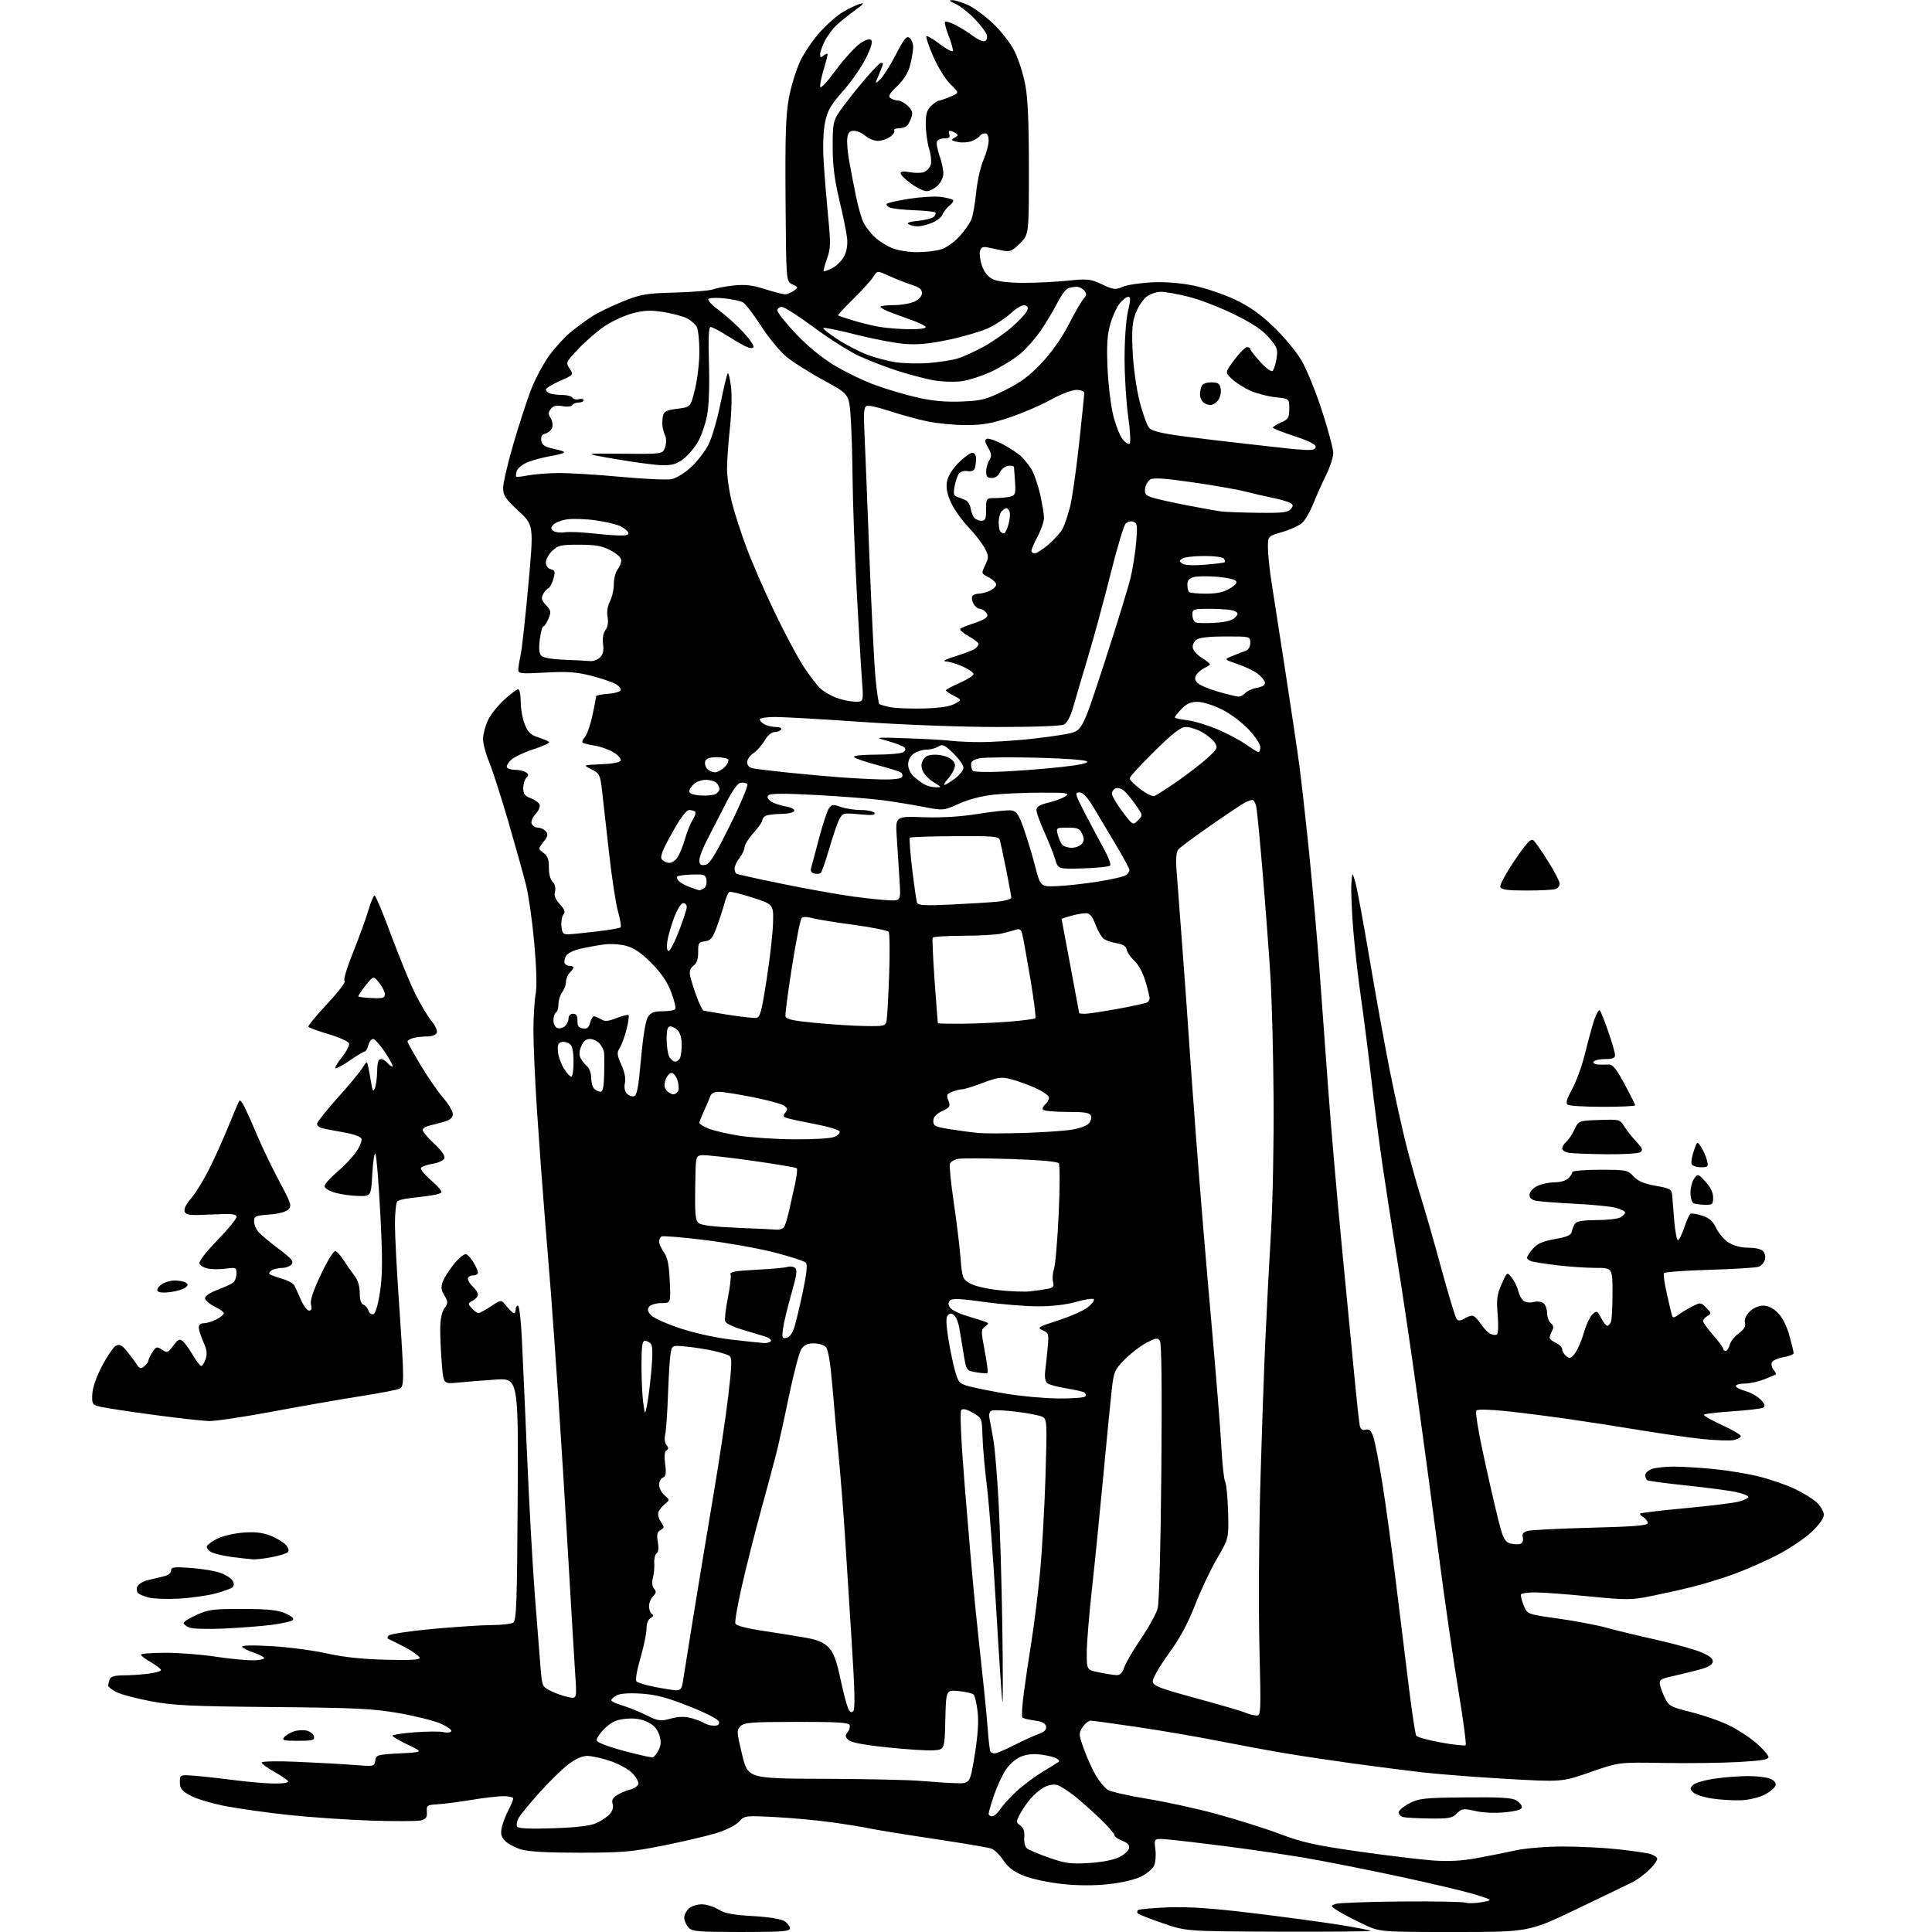 <?xml version="1.0" encoding="UTF-8" standalone="no"?>
<svg 
  version="1.1" 
  xmlns="http://www.w3.org/2000/svg" 
  xmlns:xlink="http://www.w3.org/1999/xlink" 
  xmlns:svg="http://www.w3.org/2000/svg"
  xmlns:rdf="http://www.w3.org/1999/02/22-rdf-syntax-ns#"
  xmlns:cc="http://creativecommons.org/ns#"
  xmlns:dc="http://purl.org/dc/elements/1.1/"
  viewBox="0 0 768 768"
  width="768"
  height="768"
>
<style>svg {background-color: white; }</style>"
<path stroke="none" fill="black" fill-rule="evenodd" d="M294.65,768.00C277.18,768.00 275.15,767.82 273.65,766.17C272.74,765.17 272.00,763.44 272.00,762.33C272.00,761.22 272.82,759.57 273.83,758.65C274.83,757.74 277.14,757.00 278.96,757.00C280.78,757.00 283.75,757.92 285.56,759.04C288.09,760.60 291.26,761.21 299.18,761.66C305.35,762.00 310.40,762.80 311.75,763.64C312.99,764.41 314.00,765.71 314.00,766.52C314.00,767.77 311.05,768.00 294.65,768.00zM508.42,767.87C471.50,767.73 471.50,767.73 462.24,764.52C457.15,762.76 452.68,761.02 452.32,760.66C451.96,760.30 451.98,759.69 452.35,759.31C452.73,758.94 458.09,758.44 464.27,758.21C472.44,757.90 481.50,758.51 497.50,760.44C509.60,761.90 525.10,763.98 531.94,765.07C538.79,766.16 544.60,767.27 544.86,767.53C545.12,767.79 528.72,767.94 508.42,767.87zM578.10,768.00C548.50,768.00 548.50,768.00 542.00,764.92C538.42,763.23 533.97,760.91 532.10,759.75C528.89,757.77 528.82,757.61 530.84,756.86C532.01,756.43 543.66,755.98 556.73,755.87C569.81,755.76 581.40,755.96 582.51,756.32C583.61,756.68 586.53,756.61 589.01,756.16C593.50,755.34 593.50,755.34 586.64,753.17C582.87,751.98 569.18,748.72 556.22,745.94C543.26,743.16 526.32,739.81 518.58,738.50C510.83,737.19 496.85,735.14 487.50,733.94C478.15,732.74 467.85,731.53 464.60,731.25C458.70,730.74 458.70,730.74 459.27,734.99C459.59,737.33 459.36,740.31 458.77,741.61C458.18,742.91 455.77,744.90 453.42,746.04C450.92,747.25 445.49,748.49 440.32,749.02C434.60,749.62 428.16,749.57 422.00,748.89C416.77,748.32 410.04,746.87 407.04,745.67C403.07,744.09 400.86,742.43 398.92,739.57C397.46,737.41 395.32,735.29 394.16,734.87C393.01,734.44 382.72,732.69 371.29,730.98C359.85,729.27 348.60,727.45 346.28,726.94C343.96,726.43 337.21,725.32 331.28,724.48C325.35,723.64 314.99,722.67 308.26,722.32C296.12,721.70 296.00,721.71 293.70,724.19C292.32,725.68 288.57,727.54 284.44,728.78C280.62,729.93 271.20,732.13 263.50,733.67C251.15,736.14 247.26,736.47 230.50,736.48C217.71,736.49 210.09,736.07 207.20,735.20C204.83,734.48 201.97,732.97 200.84,731.84C199.28,730.28 198.94,729.05 199.42,726.66C199.76,724.94 200.93,721.82 202.02,719.73C203.11,717.65 204.00,715.50 204.00,714.97C204.00,714.44 202.28,714.00 200.18,714.00C198.07,714.00 192.34,714.67 187.43,715.48C182.52,716.30 176.47,717.08 174.00,717.23C169.77,717.48 169.51,717.67 169.69,720.25C169.84,722.44 169.35,723.12 167.31,723.64C165.90,723.99 157.04,724.03 147.62,723.72C138.20,723.41 123.53,722.41 115.00,721.50C106.47,720.60 95.09,719.01 89.69,717.97C84.30,716.93 78.00,715.05 75.69,713.77C72.22,711.86 71.50,710.95 71.50,708.48C71.50,705.53 71.55,705.50 76.50,705.82C79.25,706.00 86.45,706.78 92.50,707.56C98.55,708.35 106.11,708.99 109.31,708.99C112.78,709.00 114.88,708.61 114.52,708.04C114.20,707.51 111.69,705.82 108.97,704.29C106.24,702.75 104.00,701.11 104.00,700.62C104.00,700.14 110.30,700.01 118.25,700.35C126.09,700.68 136.17,701.24 140.66,701.60C148.71,702.24 148.83,702.21 149.16,699.87C149.48,697.61 149.93,697.48 158.91,697.00C168.31,696.50 168.31,696.50 162.16,693.57C158.77,691.95 156.00,690.33 156.00,689.96C156.00,689.59 160.03,688.98 164.95,688.61C169.87,688.24 175.00,688.21 176.34,688.55C177.68,688.89 179.05,688.73 179.38,688.20C179.70,687.67 177.75,686.28 175.03,685.11C172.31,683.94 164.78,682.07 158.29,680.95C148.17,679.20 141.13,678.87 108.50,678.58C75.85,678.29 69.02,677.96 59.98,676.27C54.20,675.18 48.01,673.54 46.23,672.62C44.45,671.70 43.00,670.55 43.00,670.06C43.00,669.57 43.27,668.45 43.61,667.58C44.04,666.46 45.55,666.00 48.86,665.99C51.41,665.99 55.86,665.70 58.75,665.35C61.64,665.01 64.00,664.35 64.00,663.89C64.00,663.43 62.20,662.03 60.01,660.78C57.81,659.53 56.01,658.16 56.01,657.75C56.00,657.34 60.39,657.00 65.75,657.01C71.11,657.01 79.96,657.68 85.41,658.51C90.86,659.33 97.50,660.00 100.16,660.00C102.82,660.00 105.00,659.62 105.00,659.16C105.00,658.70 103.18,657.72 100.95,656.98C98.72,656.25 96.63,655.20 96.29,654.66C95.90,654.03 99.98,653.92 107.88,654.37C114.59,654.75 124.44,656.04 129.79,657.24C136.46,658.74 143.83,659.53 153.35,659.77C163.81,660.02 167.10,659.81 166.80,658.91C166.58,658.25 164.08,656.47 161.25,654.95C158.41,653.44 155.51,651.98 154.80,651.72C153.90,651.40 153.82,650.91 154.53,650.14C155.10,649.54 162.97,648.36 172.03,647.52C181.09,646.69 191.65,646.00 195.50,645.99C199.35,645.98 203.18,645.54 204.00,645.02C205.29,644.20 205.54,637.43 205.78,595.93C206.06,547.78 206.06,547.78 196.78,548.42C191.68,548.77 184.98,549.31 181.90,549.61C176.31,550.16 176.31,550.16 175.65,542.43C175.29,538.18 175.00,531.94 175.00,528.57C175.00,524.51 175.55,521.66 176.64,520.10C178.17,517.92 178.17,517.55 176.64,514.96C175.33,512.75 175.21,511.58 176.05,509.37C176.64,507.82 178.68,504.66 180.59,502.33C182.50,499.99 184.63,498.31 185.33,498.57C186.03,498.84 187.37,500.36 188.30,501.94C189.24,503.52 190.00,505.30 190.00,505.90C190.00,506.51 189.10,507.00 188.00,507.00C186.90,507.00 186.00,507.61 186.00,508.35C186.00,509.08 186.90,510.50 188.00,511.50C189.10,512.50 190.00,513.90 190.00,514.62C190.00,515.34 189.06,516.43 187.92,517.04C185.93,518.11 185.91,518.25 187.57,520.08C188.53,521.14 189.70,522.00 190.18,522.00C190.65,522.00 192.89,520.78 195.14,519.29C199.25,516.57 199.25,516.57 201.41,519.29C202.60,520.78 203.90,522.00 204.29,522.00C204.68,522.00 205.00,521.33 205.00,520.50C205.00,519.67 205.40,519.00 205.90,519.00C206.39,519.00 207.07,524.51 207.40,531.25C207.74,537.99 208.69,559.25 209.52,578.50C210.34,597.75 211.73,622.73 212.60,634.00C213.47,645.27 214.48,658.10 214.84,662.50C215.49,670.43 215.53,670.51 219.04,672.23C220.99,673.19 224.10,674.27 225.95,674.64C229.32,675.31 229.32,675.31 228.65,665.41C228.28,659.96 227.08,639.75 225.97,620.50C224.86,601.25 223.07,572.45 222.00,556.50C220.92,540.55 219.59,521.65 219.04,514.50C218.48,507.35 217.34,493.18 216.50,483.00C215.66,472.82 214.31,454.31 213.49,441.86C212.67,429.41 212.02,414.78 212.04,409.36C212.07,403.94 212.47,397.52 212.94,395.11C213.47,392.36 213.26,384.86 212.40,375.11C211.64,366.52 210.17,356.12 209.15,352.00C208.12,347.88 204.92,336.40 202.04,326.50C199.15,316.60 195.71,305.93 194.40,302.78C193.08,299.63 192.01,295.58 192.02,293.78C192.03,291.98 192.87,288.70 193.87,286.50C194.88,284.30 197.78,280.59 200.33,278.25C202.87,275.91 205.42,274.00 205.98,274.00C206.54,274.00 207.00,276.24 207.00,278.98C207.00,281.72 207.72,285.75 208.59,287.93C209.84,291.06 210.96,292.15 213.84,293.07C215.85,293.72 217.84,294.55 218.25,294.92C218.67,295.30 215.94,296.59 212.20,297.80C208.45,299.00 204.39,300.92 203.17,302.05C201.95,303.19 201.22,304.54 201.54,305.06C201.86,305.58 203.33,306.01 204.81,306.02C206.29,306.02 208.17,306.45 208.99,306.97C210.18,307.72 210.23,308.17 209.24,309.16C208.56,309.84 208.00,311.70 208.00,313.29C208.00,315.57 208.62,316.41 210.97,317.30C212.61,317.91 214.20,319.07 214.50,319.86C214.81,320.66 214.09,322.34 212.90,323.60C211.68,324.91 211.00,326.57 211.34,327.45C211.67,328.30 212.80,329.00 213.85,329.00C214.90,329.00 216.30,329.66 216.97,330.47C217.96,331.65 217.78,332.47 216.04,334.67C213.89,337.41 213.89,337.41 216.07,339.05C217.71,340.29 218.23,341.71 218.18,344.84C218.15,347.30 218.75,349.61 219.66,350.52C220.61,351.47 220.98,352.95 220.61,354.40C220.20,356.06 220.76,357.52 222.56,359.47C224.49,361.55 224.82,362.51 223.97,363.53C223.36,364.27 223.01,366.36 223.18,368.18C223.45,371.00 223.88,371.49 226.00,371.40C227.38,371.35 232.46,370.84 237.31,370.26C242.15,369.69 246.38,368.96 246.70,368.63C247.03,368.31 246.55,365.45 245.65,362.28C244.75,359.12 243.10,348.20 241.99,338.01C240.87,327.83 239.63,316.80 239.23,313.50C238.56,307.96 238.24,307.37 235.09,305.80C231.68,304.09 231.68,304.09 239.01,303.80C243.66,303.61 246.49,303.05 246.74,302.28C246.97,301.61 245.69,300.17 243.91,299.09C242.13,298.01 238.83,296.82 236.58,296.44C234.34,296.07 232.13,295.55 231.68,295.29C231.24,295.02 231.58,294.01 232.46,293.05C233.33,292.08 234.70,288.19 235.50,284.40C236.31,280.60 236.97,277.19 236.98,276.80C236.99,276.42 239.10,275.97 241.67,275.80C244.24,275.64 246.52,274.96 246.74,274.31C246.95,273.65 245.86,272.47 244.31,271.69C242.77,270.90 238.35,269.47 234.50,268.50C229.00,267.13 225.20,266.88 216.75,267.35C207.00,267.90 206.00,267.79 206.02,266.23C206.04,265.28 206.45,262.70 206.95,260.50C207.44,258.30 208.82,245.76 210.02,232.62C212.19,208.74 212.19,208.74 206.09,203.09C200.89,198.26 200.00,196.92 200.00,193.95C200.00,192.04 201.82,184.22 204.05,176.58C206.27,168.94 209.45,159.17 211.11,154.87C212.77,150.57 216.07,144.41 218.43,141.20C220.80,137.98 224.71,133.75 227.12,131.81C229.53,129.86 233.30,127.11 235.50,125.69C237.70,124.27 243.10,121.65 247.50,119.88C254.78,116.95 256.65,116.62 268.25,116.30C275.26,116.11 282.08,115.54 283.41,115.04C284.73,114.53 288.44,113.83 291.66,113.48C296.14,113.00 299.02,113.33 304.00,114.91C307.57,116.05 311.20,116.98 312.06,116.99C312.92,116.99 314.49,116.36 315.55,115.59C317.42,114.22 317.41,114.14 314.99,113.04C312.50,111.91 312.50,111.91 312.27,79.70C312.08,54.06 312.35,45.77 313.59,39.00C314.45,34.33 316.48,27.71 318.10,24.30C319.72,20.89 323.35,15.59 326.16,12.52C328.97,9.44 333.12,5.87 335.38,4.57C337.65,3.27 340.62,1.88 342.00,1.49C343.79,0.97 343.21,1.70 340.00,4.01C337.52,5.80 334.22,8.44 332.66,9.88C331.10,11.32 328.96,14.17 327.91,16.21C326.86,18.25 326.00,20.67 326.00,21.58C326.00,22.95 326.27,23.02 327.50,22.00C328.33,21.32 329.00,21.15 328.99,21.63C328.98,22.11 328.31,24.71 327.49,27.41C326.67,30.11 326.00,33.21 326.00,34.29C326.00,35.58 328.18,33.35 332.25,27.90C335.69,23.30 340.04,18.51 341.93,17.25C344.17,15.75 345.70,15.30 346.34,15.94C346.98,16.58 346.22,19.10 344.17,23.21C342.45,26.67 338.36,32.52 335.09,36.22C330.17,41.78 328.95,43.91 327.98,48.60C327.24,52.15 327.04,58.04 327.43,64.38C327.77,69.95 328.58,79.84 329.22,86.37C330.26,96.83 330.20,98.78 328.75,102.83C327.84,105.36 327.26,107.59 327.45,107.79C327.65,107.99 329.20,107.43 330.89,106.56C332.58,105.68 334.69,103.57 335.57,101.86C336.60,99.87 337.02,97.26 336.73,94.62C336.48,92.36 335.09,85.55 333.65,79.50C331.72,71.44 331.02,65.82 331.01,58.45C331.00,49.14 331.20,48.10 333.75,44.31C335.26,42.06 339.38,36.79 342.89,32.61C346.41,28.42 349.67,25.00 350.14,25.00C350.61,25.00 351.00,25.17 351.00,25.38C351.00,25.59 350.27,27.50 349.39,29.63C347.77,33.50 347.77,33.50 349.83,31.65C350.96,30.63 353.75,26.22 356.02,21.84C359.44,15.28 360.41,14.09 361.58,15.07C362.36,15.71 363.00,17.34 363.00,18.68C363.00,20.02 362.48,23.18 361.84,25.71C361.05,28.84 359.40,31.56 356.65,34.23C353.40,37.37 352.90,38.32 354.06,39.06C354.85,39.56 356.20,39.98 357.06,39.98C357.92,39.99 359.63,40.94 360.85,42.08C362.44,43.56 362.89,44.79 362.42,46.33C362.05,47.52 361.31,49.06 360.76,49.75C360.21,50.44 358.66,51.00 357.32,51.00C355.98,51.00 355.14,51.42 355.46,51.93C355.77,52.44 355.03,53.57 353.79,54.43C352.56,55.29 350.37,56.00 348.93,56.00C347.49,56.00 345.27,55.10 344.00,54.00C342.73,52.90 340.69,52.00 339.46,52.00C337.78,52.00 337.13,52.69 336.82,54.80C336.59,56.34 336.93,60.50 337.57,64.05C338.20,67.60 339.44,73.96 340.30,78.18C341.17,82.41 342.54,87.13 343.35,88.68C344.16,90.23 346.10,92.71 347.66,94.20C349.22,95.68 352.30,97.65 354.50,98.57C356.76,99.51 361.16,100.24 364.61,100.25C367.96,100.25 372.32,99.72 374.29,99.07C376.26,98.42 379.49,96.09 381.48,93.89C383.46,91.69 385.57,88.68 386.16,87.20C386.76,85.71 387.59,80.90 388.03,76.50C388.46,72.10 389.76,66.33 390.91,63.67C392.06,61.01 393.00,57.52 393.00,55.92C393.00,54.04 392.48,53.00 391.56,53.00C390.77,53.00 389.82,53.48 389.46,54.06C389.10,54.65 387.65,55.56 386.23,56.10C384.81,56.64 382.31,56.79 380.66,56.42C378.04,55.85 377.89,55.64 379.45,54.77C380.90,53.95 380.98,53.60 379.87,52.90C379.12,52.42 378.11,52.02 377.64,52.02C377.17,52.01 377.05,52.67 377.36,53.50C377.78,54.59 377.25,55.00 375.44,55.00C374.06,55.00 372.71,55.58 372.44,56.29C372.17,57.01 372.63,59.54 373.47,61.92C374.31,64.30 375.00,67.47 375.00,68.95C375.00,70.48 374.00,72.59 372.69,73.83C371.41,75.02 369.46,76.00 368.34,76.00C367.22,76.00 364.43,74.65 362.15,72.99C359.87,71.34 358.00,69.49 358.00,68.88C358.00,68.16 359.22,68.01 361.54,68.44C363.49,68.81 366.00,68.82 367.11,68.47C368.22,68.11 369.48,66.88 369.91,65.72C370.36,64.50 370.12,61.73 369.34,59.15C368.60,56.69 368.00,52.30 368.00,49.38C368.00,45.21 368.47,43.64 370.19,42.04C371.39,40.92 372.76,40.00 373.22,40.00C373.68,40.00 375.71,39.31 377.72,38.47C381.38,36.94 381.38,36.94 377.84,33.50C375.85,31.56 372.86,26.76 371.00,22.51C369.19,18.35 367.96,14.71 368.26,14.41C368.56,14.11 370.97,15.52 373.62,17.54C376.26,19.56 378.58,20.77 378.75,20.24C378.93,19.71 378.19,17.01 377.10,14.24C376.01,11.48 375.37,8.96 375.68,8.65C375.99,8.34 377.88,8.93 379.87,9.97C381.87,11.00 385.01,12.97 386.85,14.35C388.69,15.73 390.78,16.64 391.49,16.37C392.21,16.09 392.55,15.01 392.26,13.90C391.98,12.81 389.77,9.89 387.36,7.41C384.94,4.92 381.51,2.26 379.73,1.48C377.42,0.48 377.07,0.07 378.50,0.06C379.60,0.05 382.43,0.92 384.79,1.99C387.15,3.06 391.69,6.43 394.88,9.47C398.19,12.63 401.84,17.37 403.39,20.55C404.89,23.61 406.77,29.50 407.56,33.65C408.58,39.00 409.00,48.69 409.00,67.19C409.00,93.20 409.00,93.20 405.47,96.73C402.45,99.75 401.49,100.17 398.72,99.63C396.95,99.29 394.31,98.74 392.85,98.41C390.80,97.94 390.06,98.24 389.59,99.72C389.25,100.78 389.59,103.41 390.33,105.57C391.21,108.15 392.68,110.00 394.59,110.95C396.45,111.88 400.73,112.41 406.50,112.44C411.45,112.47 419.46,112.08 424.29,111.59C432.46,110.76 433.44,110.87 438.10,113.05C442.66,115.18 443.40,115.27 446.31,114.01C448.06,113.25 453.25,112.46 457.82,112.24C463.11,111.99 469.14,112.45 474.32,113.50C478.82,114.41 486.15,116.86 490.61,118.94C496.50,121.70 500.74,124.66 506.11,129.76C510.18,133.62 515.20,139.64 517.28,143.14C519.35,146.64 523.06,155.72 525.52,163.31C527.99,170.91 530.00,178.46 530.00,180.09C530.00,181.72 528.73,185.63 527.17,188.78C525.61,191.93 523.33,197.04 522.09,200.14C520.86,203.25 518.87,206.70 517.68,207.81C516.48,208.92 512.91,210.57 509.75,211.48C504.00,213.14 504.00,213.14 504.02,217.82C504.03,220.39 504.68,226.55 505.46,231.50C506.24,236.45 508.72,252.43 510.97,267.00C513.22,281.57 515.72,298.37 516.52,304.33C517.32,310.28 519.10,326.26 520.48,339.83C521.86,353.40 523.66,373.73 524.48,385.00C525.30,396.27 526.88,417.88 527.99,433.00C529.09,448.12 531.55,476.48 533.45,496.00C535.35,515.52 537.61,538.92 538.48,548.00C539.35,557.08 540.27,565.47 540.52,566.66C540.86,568.19 541.54,568.67 542.87,568.32C544.29,567.95 545.03,568.64 545.91,571.17C546.56,573.00 548.17,581.25 549.49,589.50C550.82,597.75 553.28,615.75 554.96,629.50C556.64,643.25 558.98,662.24 560.17,671.70C561.35,681.16 562.62,689.38 562.98,689.96C563.34,690.55 567.77,691.77 572.82,692.68C577.87,693.59 582.28,694.05 582.62,693.72C582.96,693.38 581.61,683.29 579.62,671.30C577.64,659.31 574.20,635.55 571.98,618.50C569.76,601.45 565.92,572.88 563.44,555.00C560.97,537.12 557.40,513.05 555.52,501.50C553.64,489.95 550.99,472.85 549.62,463.50C548.25,454.15 546.17,438.18 545.01,428.00C543.84,417.82 542.03,403.65 540.99,396.50C539.95,389.35 538.59,377.43 537.97,370.00C537.36,362.57 537.01,354.25 537.19,351.50C537.52,346.50 537.52,346.50 538.72,350.50C539.38,352.70 541.97,366.65 544.48,381.50C546.99,396.35 550.62,416.38 552.55,426.00C554.48,435.62 557.40,448.77 559.02,455.22C560.65,461.66 563.31,471.11 564.92,476.22C566.54,481.32 570.18,494.05 573.02,504.50C575.85,514.95 578.59,523.94 579.11,524.47C579.72,525.11 580.74,525.02 582.01,524.22C583.09,523.55 584.54,523.00 585.24,523.00C585.93,523.00 587.40,524.38 588.50,526.07C589.60,527.76 591.30,529.57 592.27,530.11C593.24,530.65 594.47,530.82 595.00,530.50C595.57,530.15 595.71,526.92 595.35,522.64C594.83,516.49 595.07,514.63 596.92,510.44C599.11,505.50 599.11,505.50 601.02,508.00C602.07,509.38 603.20,511.71 603.53,513.18C603.86,514.66 604.77,516.39 605.55,517.04C606.37,517.72 608.08,517.95 609.58,517.57C611.07,517.19 612.79,517.41 613.60,518.08C614.37,518.72 615.00,520.48 615.00,522.00C615.00,523.52 615.67,525.31 616.48,525.98C617.55,526.87 617.69,527.71 616.98,529.04C616.44,530.05 616.00,531.28 616.00,531.77C616.00,532.27 617.12,533.19 618.50,533.82C619.88,534.44 621.00,535.59 621.00,536.36C621.00,537.13 621.72,538.35 622.59,539.08C623.96,540.21 624.47,540.04 626.08,537.95C627.12,536.60 628.71,532.93 629.61,529.80C630.50,526.66 632.05,523.36 633.05,522.46C634.74,520.92 634.95,521.01 636.45,523.91C637.33,525.61 638.44,527.00 638.92,527.00C639.40,527.00 640.06,526.29 640.39,525.42C640.73,524.55 641.00,519.37 641.00,513.92C641.00,504.00 641.00,504.00 634.22,504.00C630.50,504.00 623.63,503.53 618.97,502.96C614.31,502.39 609.71,501.69 608.75,501.39C607.79,501.10 607.00,500.47 607.00,499.99C607.00,499.51 608.04,497.90 609.32,496.42C611.07,494.37 613.18,493.44 618.06,492.56C623.13,491.65 624.57,490.99 624.85,489.45C625.05,488.38 625.67,486.94 626.23,486.25C626.88,485.45 629.94,485.00 634.69,485.00C638.78,485.00 643.00,484.53 644.07,483.96C645.13,483.40 646.00,482.51 646.00,482.00C646.00,481.49 644.31,480.64 642.25,480.11C640.19,479.57 632.88,478.85 626.00,478.51C619.12,478.16 612.26,477.64 610.75,477.36C608.90,477.01 608.00,476.22 608.00,474.95C608.00,473.86 609.26,472.40 610.95,471.53C612.57,470.69 615.69,470.00 617.88,470.00C620.16,470.00 622.53,469.33 623.43,468.43C624.29,467.56 625.00,466.44 625.00,465.93C625.00,465.41 629.88,465.00 635.96,465.00C646.50,465.00 647.01,465.10 649.35,467.62C651.13,469.54 653.48,470.54 658.14,471.37C663.86,472.39 664.52,472.76 664.70,475.00C664.81,476.38 665.19,480.99 665.54,485.25C665.89,489.51 666.55,493.00 667.00,493.00C667.46,493.00 668.58,490.76 669.50,488.01C670.41,485.27 671.53,482.79 671.99,482.51C672.45,482.22 674.55,482.56 676.65,483.25C679.54,484.19 680.92,485.43 682.26,488.28C683.24,490.36 685.49,492.94 687.27,494.02C689.25,495.23 692.29,495.99 695.13,496.00C697.95,496.00 700.23,496.57 700.96,497.45C701.62,498.25 701.89,499.78 701.54,500.86C701.20,501.94 700.15,503.14 699.21,503.53C698.27,503.92 689.50,504.47 679.73,504.76C669.95,505.04 661.72,505.64 661.44,506.10C661.16,506.55 661.67,510.20 662.58,514.21C663.48,518.22 664.40,522.11 664.62,522.86C664.95,523.97 665.45,523.92 667.26,522.60C668.49,521.70 670.97,520.21 672.78,519.29C675.95,517.66 676.12,517.67 678.28,519.86C680.34,521.95 680.38,522.18 678.75,523.10C677.79,523.65 677.00,524.57 677.00,525.15C677.00,525.72 678.80,528.24 681.00,530.74C683.20,533.24 685.00,535.67 685.00,536.14C685.00,536.61 685.44,537.00 685.98,537.00C686.52,537.00 687.23,535.93 687.56,534.63C687.88,533.33 689.51,531.26 691.17,530.04C693.32,528.44 694.03,527.23 693.66,525.79C693.32,524.49 693.98,522.93 695.52,521.39C696.97,519.94 699.08,519.00 700.88,519.00C702.82,519.00 704.85,520.00 706.73,521.88C708.51,523.67 710.25,527.07 711.30,530.86C712.24,534.22 713.00,537.39 713.00,537.90C713.00,538.41 711.17,539.13 708.93,539.51C706.69,539.89 704.62,540.84 704.32,541.61C704.02,542.39 704.34,543.71 705.03,544.54C705.72,545.37 706.11,546.19 705.89,546.36C705.68,546.53 703.58,547.42 701.23,548.34C698.88,549.25 695.39,550.00 693.48,550.00C691.57,550.00 690.00,550.43 690.00,550.96C690.00,551.49 691.72,552.39 693.82,552.95C695.91,553.52 698.65,555.06 699.89,556.38C701.53,558.12 701.82,559.00 700.94,559.54C700.28,559.95 694.83,560.61 688.83,561.01C682.83,561.41 677.66,562.01 677.33,562.34C677.00,562.66 680.17,564.50 684.37,566.41C688.57,568.32 692.00,570.33 692.00,570.86C692.00,571.40 690.76,572.11 689.25,572.44C687.74,572.77 682.15,572.59 676.84,572.04C671.53,571.49 660.51,569.92 652.34,568.57C644.18,567.21 631.20,565.20 623.50,564.09C615.80,562.99 604.62,561.57 598.65,560.95C592.11,560.26 587.44,560.16 586.89,560.71C586.34,561.26 587.77,569.75 590.49,582.06C592.97,593.30 595.69,604.86 596.53,607.74C597.72,611.86 598.58,613.11 600.52,613.59C601.88,613.94 603.64,613.97 604.42,613.67C605.25,613.35 605.64,612.32 605.34,611.20C604.98,609.81 605.49,609.08 607.17,608.58C608.45,608.20 619.74,607.62 632.25,607.30C650.02,606.84 655.00,606.43 655.00,605.41C655.00,604.69 654.22,603.66 653.26,603.12C652.30,602.59 651.74,601.93 652.02,601.65C652.29,601.38 660.39,600.42 670.01,599.52C679.63,598.63 689.19,597.45 691.25,596.91C693.31,596.37 695.00,595.53 695.00,595.04C695.00,594.56 692.79,593.69 690.08,593.11C687.38,592.53 678.55,591.36 670.46,590.51C662.38,589.66 655.36,588.72 654.88,588.43C654.40,588.13 654.00,587.22 654.00,586.42C654.00,585.61 655.15,584.51 656.57,583.98C657.98,583.44 661.98,583.00 665.46,583.00C668.94,583.00 676.32,583.47 681.87,584.03C687.41,584.60 695.45,585.96 699.72,587.06C704.00,588.15 710.20,590.32 713.50,591.88C716.80,593.44 720.74,595.89 722.25,597.31C723.76,598.74 725.00,600.92 725.00,602.15C725.00,603.56 723.12,606.16 719.99,609.10C717.23,611.69 711.04,615.82 706.24,618.28C701.43,620.74 693.67,624.14 689.00,625.82C684.33,627.51 676.90,629.78 672.50,630.86C668.10,631.95 660.74,633.59 656.15,634.51C648.41,636.05 646.59,636.06 631.63,634.59C622.74,633.71 613.14,633.00 610.29,633.00C607.45,633.00 604.91,633.34 604.66,633.75C604.41,634.16 604.86,636.12 605.65,638.10C607.09,641.69 607.09,641.69 619.30,643.39C626.01,644.33 634.65,645.96 638.50,647.02C642.35,648.08 651.45,650.28 658.72,651.91C665.99,653.54 674.02,655.80 676.55,656.92C679.88,658.39 681.06,659.44 680.82,660.72C680.57,661.97 678.58,662.96 673.99,664.11C670.42,665.01 665.70,666.14 663.50,666.63C660.29,667.35 659.56,667.92 659.82,669.51C660.00,670.61 660.90,673.06 661.82,674.96C663.39,678.19 664.10,678.57 672.35,680.62C677.21,681.83 684.01,684.21 687.44,685.90C690.87,687.59 695.78,690.81 698.34,693.07C700.90,695.32 703.00,697.76 703.00,698.48C703.00,699.46 699.87,699.96 690.75,700.45C684.01,700.81 670.62,700.97 661.00,700.80C643.50,700.50 643.50,700.50 632.20,704.44C620.89,708.39 620.89,708.39 598.71,707.12C586.51,706.42 571.34,705.24 565.01,704.50C558.68,703.76 546.52,702.19 538.00,701.03C529.48,699.86 517.13,698.01 510.57,696.90C504.01,695.80 492.09,693.59 484.07,692.00C476.06,690.41 461.75,687.96 452.28,686.55C442.81,685.15 434.38,684.00 433.55,684.00C432.72,684.00 431.28,685.16 430.35,686.58C428.74,689.04 428.77,689.47 430.88,695.32C432.10,698.71 434.22,703.40 435.59,705.75C436.97,708.09 439.08,710.66 440.30,711.45C441.51,712.23 448.55,713.85 455.95,715.04C463.35,716.23 475.95,718.99 483.95,721.18C491.95,723.37 503.23,726.94 509.00,729.11C517.73,732.40 522.95,733.56 540.00,735.99C551.27,737.59 564.55,739.20 569.50,739.56C575.83,740.01 581.02,739.74 587.00,738.65C591.67,737.79 598.65,736.41 602.50,735.56C606.52,734.69 614.48,734.03 621.21,734.02C627.65,734.01 637.46,734.49 643.00,735.10C648.54,735.70 654.26,736.51 655.72,736.90C657.18,737.29 658.54,738.11 658.74,738.72C658.94,739.33 657.58,741.33 655.72,743.16C653.85,745.00 650.79,747.27 648.91,748.21C647.04,749.15 637.00,753.99 626.60,758.96C607.70,768.00 607.70,768.00 578.10,768.00zM432.83,740.59C437.88,740.28 442.61,739.38 444.83,738.29C446.85,737.31 448.65,735.69 448.83,734.69C449.07,733.44 448.22,732.53 446.08,731.73C444.39,731.09 443.00,730.08 443.00,729.50C443.00,728.92 440.41,725.95 437.25,722.91C434.09,719.87 429.48,715.78 427.00,713.83C424.52,711.88 421.51,709.97 420.30,709.59C418.99,709.18 416.91,709.51 415.17,710.41C413.56,711.25 411.04,713.35 409.58,715.08C408.12,716.82 406.22,719.62 405.35,721.30C403.87,724.15 403.89,724.45 405.61,725.70C406.88,726.63 407.36,728.06 407.16,730.35C407.00,732.20 407.46,734.14 408.20,734.75C408.93,735.35 412.89,737.03 417.01,738.47C423.49,740.73 425.62,741.02 432.83,740.59zM219.88,726.76C229.23,726.45 234.60,725.81 237.02,724.73C238.96,723.87 241.36,722.26 242.36,721.15C243.51,719.88 243.95,718.40 243.54,717.13C243.08,715.68 243.55,714.69 245.20,713.62C246.47,712.81 248.77,711.82 250.33,711.44C251.89,711.06 253.41,710.10 253.71,709.31C254.01,708.52 253.01,706.58 251.48,704.98C249.93,703.36 246.04,701.18 242.66,700.04C239.33,698.92 235.19,698.00 233.45,698.00C231.40,698.00 228.75,699.18 225.89,701.37C223.48,703.22 218.31,708.28 214.41,712.62C210.51,716.95 206.78,721.52 206.11,722.77C205.45,724.02 205.21,725.53 205.58,726.13C206.04,726.87 210.66,727.07 219.88,726.76zM568.25,722.88C563.44,722.82 558.71,722.56 557.75,722.31C556.79,722.06 556.00,721.22 556.00,720.45C556.00,719.67 557.91,718.06 560.25,716.85C564.11,714.87 566.16,714.65 582.50,714.49C596.24,714.35 601.03,714.63 602.75,715.68C603.99,716.43 605.00,717.65 605.00,718.38C605.00,719.30 602.90,719.94 598.37,720.40C594.34,720.82 589.67,720.62 586.50,719.91C581.64,718.83 581.10,718.90 579.13,720.87C577.26,722.74 575.93,722.99 568.25,722.88zM394.38,722.00C395.15,722.00 396.58,720.76 397.56,719.25C398.54,717.74 401.41,714.57 403.92,712.22C406.44,709.86 411.20,706.30 414.50,704.30C417.80,702.30 420.71,700.49 420.97,700.28C421.23,700.07 420.80,699.50 420.02,699.01C419.24,698.53 416.50,697.84 413.94,697.49C410.78,697.06 408.14,697.33 405.71,698.35C403.56,699.25 401.11,701.45 399.60,703.84C398.21,706.04 396.16,710.56 395.04,713.89C393.92,717.22 393.00,720.40 393.00,720.97C393.00,721.54 393.62,722.00 394.38,722.00zM692.05,715.63C689.00,715.76 683.82,715.44 680.55,714.94C677.27,714.43 673.91,713.34 673.08,712.51C671.75,711.18 671.75,710.82 673.04,709.53C673.85,708.72 677.66,707.61 681.51,707.05C685.35,706.49 691.28,706.03 694.68,706.02C698.09,706.01 702.06,706.45 703.51,707.00C705.16,707.63 706.02,708.62 705.82,709.66C705.65,710.56 703.72,712.23 701.55,713.35C699.25,714.55 695.29,715.50 692.05,715.63zM380.05,708.85C385.61,709.00 385.61,709.00 387.46,697.63C388.71,689.93 389.08,684.36 388.62,680.39C388.24,677.17 387.52,674.12 387.02,673.62C386.52,673.12 383.86,672.50 381.09,672.23C376.07,671.75 376.07,671.75 375.78,683.63C375.50,695.50 375.50,695.50 371.00,695.79C368.52,695.94 360.25,695.41 352.61,694.61C343.10,693.61 338.24,692.66 337.19,691.62C335.95,690.38 335.90,689.82 336.95,688.56C337.65,687.72 338.00,686.45 337.73,685.74C337.35,684.74 332.55,684.45 316.66,684.47C298.68,684.50 295.86,684.71 294.38,686.19C292.79,687.79 292.82,688.46 294.99,697.44C297.29,707.00 297.29,707.00 327.39,707.10C343.95,707.15 361.32,707.53 366.00,707.94C370.68,708.35 377.00,708.76 380.05,708.85zM259.50,698.58C260.05,698.45 261.09,697.14 261.82,695.65C262.84,693.56 262.88,692.17 262.02,689.56C261.24,687.21 259.81,685.66 257.31,684.48C254.84,683.30 252.19,682.92 248.80,683.24C244.94,683.62 243.15,684.44 240.41,687.08C238.50,688.94 237.07,691.07 237.22,691.83C237.39,692.67 241.62,694.31 248.00,696.01C253.78,697.54 258.95,698.70 259.50,698.58zM395.42,697.00C396.13,697.00 399.59,695.54 403.11,693.74C406.62,691.95 411.00,689.95 412.83,689.30C415.21,688.45 416.07,687.59 415.82,686.31C415.57,685.02 414.25,684.34 411.26,683.94C408.94,683.62 406.76,683.09 406.42,682.75C406.07,682.41 406.31,678.16 406.94,673.31C407.57,668.47 408.96,659.10 410.02,652.50C411.09,645.90 412.62,633.52 413.43,625.00C414.24,616.48 415.21,599.31 415.60,586.86C416.26,565.27 416.21,564.18 414.40,563.22C413.35,562.66 408.72,561.75 404.10,561.19C399.49,560.63 395.06,560.42 394.26,560.73C393.23,561.13 392.99,562.17 393.44,564.39C393.78,566.10 394.48,569.98 394.98,573.00C395.49,576.02 396.37,586.76 396.94,596.85C397.51,606.95 398.19,629.45 398.44,646.85C398.69,664.26 398.70,677.60 398.47,676.50C398.24,675.40 397.11,658.55 395.97,639.06C394.83,619.56 393.20,597.96 392.34,591.06C391.48,584.15 390.68,575.17 390.56,571.10C390.34,563.73 390.33,563.69 386.72,561.60C384.32,560.21 382.77,559.84 382.13,560.50C381.51,561.15 382.00,571.97 383.52,591.00C384.82,607.23 386.60,627.70 387.47,636.50C388.35,645.30 389.69,658.12 390.47,665.00C391.24,671.88 392.18,681.55 392.56,686.50C392.93,691.45 393.44,695.84 393.68,696.25C393.92,696.66 394.70,697.00 395.42,697.00zM118.45,692.00C112.77,692.00 111.93,691.78 112.94,690.58C113.58,689.80 115.33,688.75 116.81,688.25C118.29,687.75 120.62,687.63 121.99,687.97C123.37,688.31 124.64,689.36 124.82,690.29C125.10,691.76 124.22,692.00 118.45,692.00zM283.82,685.98C285.41,686.00 286.04,685.50 285.82,684.43C285.63,683.47 281.03,681.09 274.00,678.30C265.06,674.76 260.81,673.64 254.91,673.25C250.15,672.94 246.51,673.19 245.16,673.92C243.97,674.55 243.00,675.43 243.00,675.88C243.00,676.32 244.91,677.23 247.25,677.91C249.59,678.58 253.89,680.31 256.81,681.76C261.71,684.18 262.46,684.29 266.64,683.17C269.87,682.31 272.20,682.26 274.83,682.98C276.85,683.54 279.18,684.44 280.00,684.98C280.82,685.53 282.55,685.98 283.82,685.98zM499.40,681.94C501.25,682.00 501.29,681.12 500.64,654.75C500.27,639.76 500.42,611.33 500.96,591.56C501.51,571.80 502.42,545.47 502.98,533.06C503.53,520.65 504.56,501.05 505.25,489.50C505.94,477.95 506.40,454.10 506.27,436.50C506.15,418.90 505.57,396.85 504.98,387.50C504.39,378.15 503.02,359.93 501.93,347.00C500.85,334.07 499.71,322.26 499.40,320.75C499.09,319.24 498.40,318.00 497.85,318.00C497.31,318.00 495.89,318.52 494.68,319.16C493.48,319.79 487.32,323.92 481.00,328.32C474.68,332.72 468.98,336.94 468.35,337.71C467.66,338.55 467.36,341.38 467.61,344.80C467.84,347.94 468.90,361.98 469.96,376.00C471.02,390.02 472.17,406.00 472.51,411.50C472.86,417.00 474.24,436.12 475.59,454.00C476.93,471.88 479.57,503.60 481.44,524.50C483.31,545.40 485.14,568.10 485.49,574.95C485.85,581.80 486.54,588.14 487.03,589.05C487.51,589.96 488.03,595.39 488.19,601.12C488.46,611.53 488.46,611.53 483.80,619.52C481.23,623.91 477.30,632.23 475.06,638.00C472.21,645.34 469.02,651.21 464.48,657.50C460.69,662.74 458.08,667.33 458.24,668.49C458.46,670.17 461.14,671.19 475.50,675.09C484.85,677.63 493.62,680.20 495.00,680.79C496.38,681.39 498.36,681.90 499.40,681.94zM339.18,680.22C339.96,679.44 339.79,671.73 338.57,652.82C337.64,638.34 336.44,619.52 335.92,611.00C335.39,602.48 334.29,588.52 333.49,580.00C332.68,571.48 331.49,558.27 330.85,550.66C330.06,541.43 329.20,536.35 328.26,535.41C327.49,534.63 325.32,534.00 323.45,534.00C321.00,534.00 319.62,534.65 318.53,536.31C317.70,537.58 315.48,546.02 313.60,555.06C311.73,564.10 309.44,574.42 308.53,578.00C307.62,581.58 304.90,591.70 302.48,600.50C300.07,609.30 296.68,622.70 294.95,630.28C293.22,637.86 292.04,644.66 292.32,645.40C292.65,646.25 296.93,647.35 304.17,648.42C310.40,649.35 318.05,650.59 321.17,651.17C325.12,651.91 327.63,653.05 329.43,654.92C331.35,656.93 332.52,660.02 334.01,667.06C335.12,672.25 336.49,677.58 337.06,678.90C337.80,680.63 338.40,681.00 339.18,680.22zM268.70,671.90C270.45,671.98 271.02,671.32 271.42,668.75C271.70,666.96 273.52,655.60 275.46,643.50C277.41,631.40 280.98,609.80 283.40,595.50C285.83,581.20 288.58,562.81 289.53,554.64C290.99,542.08 291.04,539.64 289.88,538.92C289.12,538.45 286.25,537.56 283.50,536.95C280.75,536.34 275.94,535.59 272.82,535.29C267.14,534.73 267.14,534.73 266.56,538.12C266.24,539.98 265.78,547.35 265.53,554.50C265.28,561.65 264.78,568.74 264.42,570.26C264.04,571.85 264.26,573.60 264.93,574.42C265.82,575.48 265.82,576.00 264.94,576.54C264.17,577.01 263.99,578.86 264.41,582.01C264.90,585.76 264.71,586.90 263.52,587.35C262.68,587.67 262.00,588.98 262.00,590.25C262.00,591.52 262.97,593.39 264.16,594.40C266.32,596.25 266.32,596.25 264.30,597.88C263.20,598.77 262.03,600.24 261.72,601.14C261.41,602.03 261.86,603.78 262.72,605.01C264.16,607.07 264.15,607.34 262.57,608.22C261.22,608.98 260.99,609.98 261.50,612.99C261.91,615.41 261.73,617.05 261.00,617.50C260.38,617.89 259.96,619.62 260.08,621.35C260.19,623.08 259.95,625.74 259.53,627.26C259.05,629.01 259.22,630.56 259.99,631.49C260.95,632.65 260.87,633.27 259.60,634.54C258.72,635.42 258.00,637.21 258.00,638.51C258.00,639.82 258.51,641.20 259.13,641.58C259.90,642.06 259.74,642.57 258.63,643.19C257.63,643.75 257.00,645.39 257.00,647.44C257.00,649.27 255.91,654.54 254.57,659.14C253.13,664.08 252.50,667.87 253.03,668.41C253.52,668.92 256.76,669.89 260.21,670.57C263.67,671.25 267.49,671.85 268.70,671.90zM443.65,665.88C445.23,665.97 446.10,665.14 446.92,662.75C447.53,660.96 450.54,655.83 453.60,651.35C456.66,646.87 459.62,641.47 460.19,639.35C460.79,637.09 461.39,614.68 461.65,585.00C461.94,551.64 461.75,533.99 461.08,533.00C460.19,531.70 459.49,531.80 455.68,533.81C453.27,535.08 449.39,538.07 447.05,540.45C443.05,544.53 442.75,545.23 441.91,552.64C441.43,556.96 439.90,572.56 438.52,587.30C437.14,602.04 435.11,622.25 434.00,632.21C432.90,642.17 432.00,653.35 432.00,657.05C432.00,663.78 432.00,663.78 436.75,664.77C439.36,665.32 442.47,665.82 443.65,665.88zM89.00,647.38C82.67,647.67 76.49,647.49 75.25,646.98C74.01,646.48 73.00,645.66 73.00,645.16C73.00,644.66 75.36,643.19 78.25,641.89C82.91,639.80 84.96,639.54 96.50,639.58C106.53,639.61 110.40,640.01 113.43,641.33C115.93,642.42 117.01,643.39 116.40,644.00C115.87,644.53 112.08,645.39 107.97,645.91C103.86,646.43 95.33,647.09 89.00,647.38zM71.00,635.48C66.33,635.73 61.00,635.54 59.16,635.07C57.32,634.60 55.39,633.79 54.87,633.27C54.36,632.76 54.22,631.59 54.57,630.68C54.92,629.77 56.85,628.61 58.85,628.11C60.86,627.61 63.74,626.92 65.25,626.58C66.87,626.22 68.00,625.29 68.00,624.34C68.00,622.93 69.04,622.79 75.75,623.27C80.01,623.58 85.26,624.43 87.40,625.16C89.55,625.90 91.79,627.28 92.38,628.22C93.08,629.34 93.11,630.29 92.48,630.92C91.94,631.46 88.80,632.60 85.50,633.47C82.20,634.33 75.67,635.24 71.00,635.48zM100.61,619.87C99.45,619.80 95.71,619.38 92.31,618.94C88.91,618.50 85.17,617.62 84.00,617.00C82.83,616.38 82.04,615.33 82.24,614.68C82.44,614.03 84.31,612.66 86.39,611.63C88.46,610.60 93.05,609.52 96.58,609.24C101.20,608.87 104.22,609.20 107.38,610.40C109.78,611.32 112.56,612.97 113.55,614.06C114.71,615.33 115.01,616.39 114.39,617.01C113.86,617.54 111.02,618.43 108.08,618.99C105.14,619.54 101.78,619.94 100.61,619.87zM83.07,564.89C80.56,564.82 70.62,563.71 61.00,562.42C51.38,561.13 41.92,559.69 40.00,559.23C36.65,558.41 36.51,558.20 36.69,554.20C36.80,551.61 38.28,547.35 40.58,542.97C42.62,539.09 45.09,535.49 46.06,534.97C47.45,534.23 48.35,534.63 50.17,536.80C51.45,538.33 53.23,540.68 54.11,542.03C55.51,544.15 55.94,544.29 57.36,543.11C58.26,542.37 59.00,541.34 59.00,540.84C59.00,540.34 59.72,538.84 60.59,537.50C62.05,535.27 62.36,535.19 64.41,536.53C66.48,537.89 66.79,537.78 68.89,534.93C70.76,532.41 71.41,532.09 72.63,533.11C73.45,533.79 75.26,536.29 76.65,538.67C78.05,541.05 79.55,543.00 80.00,543.00C80.44,543.00 81.23,541.76 81.74,540.25C82.45,538.18 82.24,536.51 80.87,533.50C79.87,531.30 79.04,528.71 79.03,527.75C79.01,526.64 79.75,526.00 81.05,526.00C82.18,526.00 84.43,525.31 86.05,524.47C87.67,523.64 89.00,522.55 89.00,522.06C89.00,521.57 87.31,520.34 85.25,519.33C83.19,518.32 81.50,516.84 81.50,516.03C81.50,515.18 83.61,513.78 86.48,512.71C89.22,511.70 92.03,510.39 92.73,509.81C93.43,509.23 94.00,507.63 94.00,506.25C94.00,503.87 93.77,503.77 89.79,504.30C87.47,504.61 84.29,504.61 82.70,504.29C81.12,503.97 79.59,503.08 79.29,502.31C78.96,501.46 81.76,497.81 86.37,493.07C90.57,488.76 94.00,484.57 94.00,483.77C94.00,482.55 92.33,482.38 84.02,482.78C75.43,483.20 73.95,483.04 73.41,481.64C73.02,480.60 73.93,478.70 75.91,476.45C77.63,474.50 80.89,469.21 83.15,464.70C85.42,460.19 88.96,452.32 91.02,447.20C93.08,442.09 94.97,437.70 95.22,437.45C95.47,437.19 96.41,438.45 97.31,440.24C98.20,442.03 100.56,447.32 102.54,452.00C104.52,456.68 108.40,464.71 111.17,469.87C115.73,478.37 116.05,479.38 114.63,480.80C113.68,481.75 110.67,482.54 107.03,482.80C101.56,483.20 101.00,483.45 101.00,485.51C101.00,486.76 101.79,488.67 102.75,489.75C103.71,490.84 107.33,493.86 110.80,496.46C115.90,500.29 116.87,501.45 115.92,502.59C115.28,503.37 113.57,504.01 112.13,504.02C110.68,504.02 108.84,504.45 108.03,504.96C107.22,505.47 106.82,506.15 107.13,506.47C107.45,506.78 109.64,507.60 112.01,508.29C114.37,508.97 116.63,510.20 117.04,511.02C117.45,511.83 118.62,514.41 119.64,516.74C120.66,519.07 122.11,520.98 122.86,520.99C123.79,521.00 124.03,520.25 123.62,518.61C123.20,516.96 124.42,513.27 127.60,506.56C130.17,501.14 132.69,497.06 133.34,497.27C133.98,497.48 135.49,499.19 136.69,501.08C137.90,502.96 139.81,505.70 140.94,507.16C142.26,508.86 143.00,511.31 143.00,513.94C143.00,516.63 143.51,518.26 144.46,518.62C145.27,518.93 146.19,520.02 146.51,521.04C146.84,522.08 147.70,522.67 148.46,522.38C149.30,522.06 150.30,518.62 151.08,513.36C152.08,506.62 152.10,500.22 151.17,482.33C150.52,469.94 149.66,459.28 149.25,458.65C148.84,458.02 148.28,461.55 148.00,466.50C147.50,475.50 147.50,475.50 142.50,475.42C139.75,475.37 135.59,474.79 133.25,474.13C130.84,473.45 129.00,472.31 129.00,471.52C129.00,470.75 131.22,468.25 133.93,465.96C136.65,463.67 140.08,460.06 141.55,457.93C143.03,455.80 143.99,453.42 143.69,452.64C143.37,451.80 140.40,450.77 136.33,450.07C132.57,449.43 128.71,448.68 127.75,448.39C126.79,448.10 126.01,447.33 126.03,446.68C126.05,446.03 129.70,441.45 134.14,436.50C138.58,431.55 143.04,426.19 144.04,424.58C145.88,421.67 145.88,421.67 146.38,424.08C146.66,425.41 147.19,428.30 147.56,430.50C148.12,433.81 148.38,434.15 149.05,432.50C149.49,431.40 149.89,428.36 149.93,425.75C149.98,422.42 150.41,421.00 151.38,421.00C152.14,421.00 153.32,421.68 154.00,422.50C154.68,423.32 155.60,424.00 156.03,424.00C156.46,424.00 155.19,421.52 153.19,418.50C151.20,415.48 149.00,413.00 148.31,413.00C147.61,413.00 146.76,414.12 146.41,415.50C146.07,416.88 145.43,418.00 145.00,418.00C144.58,418.00 141.88,419.61 139.02,421.58C136.16,423.55 133.59,424.93 133.31,424.64C133.03,424.36 134.25,422.33 136.03,420.12C137.80,417.91 139.02,415.48 138.73,414.73C138.43,413.97 134.78,412.34 130.61,411.10C126.44,409.86 122.83,408.54 122.60,408.16C122.36,407.78 125.73,403.68 130.08,399.04C134.43,394.40 137.54,390.33 137.00,390.00C136.41,389.64 137.80,384.94 140.41,378.44C142.82,372.42 145.55,364.91 146.47,361.75C147.39,358.59 148.49,356.00 148.91,356.00C149.33,356.00 152.30,363.09 155.50,371.75C158.70,380.41 163.02,390.92 165.09,395.09C167.17,399.27 170.07,404.11 171.53,405.86C173.01,407.61 173.95,409.69 173.63,410.51C173.29,411.41 171.75,412.01 169.78,412.01C167.98,412.02 165.49,412.30 164.25,412.63C163.01,412.96 162.00,413.58 162.00,414.01C162.00,414.44 164.36,418.71 167.25,423.50C170.14,428.29 174.19,434.14 176.25,436.51C178.31,438.87 180.00,441.72 180.00,442.83C180.00,444.23 179.02,445.14 176.75,445.83C174.96,446.38 172.26,447.09 170.75,447.43C169.24,447.76 168.00,448.56 168.00,449.20C168.00,449.84 170.08,452.29 172.62,454.66C175.56,457.40 177.02,459.50 176.65,460.46C176.34,461.29 174.25,462.26 172.02,462.61C169.78,462.97 167.68,463.71 167.35,464.25C167.01,464.79 168.82,467.02 171.37,469.20C173.93,471.38 175.78,473.55 175.49,474.01C175.20,474.48 172.39,475.16 169.23,475.52C166.08,475.88 162.49,476.33 161.27,476.52C160.04,476.71 158.58,477.14 158.02,477.49C157.46,477.84 157.00,481.86 157.00,486.43C157.00,491.00 157.65,503.91 158.44,515.12C159.24,526.33 160.01,539.02 160.17,543.33C160.39,549.42 160.13,551.35 158.98,551.98C158.17,552.43 151.20,553.78 143.50,554.98C135.80,556.18 120.08,558.93 108.57,561.08C97.05,563.24 85.58,564.95 83.07,564.89zM257.18,558.71C257.62,556.63 258.39,550.55 258.89,545.21C259.49,538.77 259.45,535.08 258.77,534.25C258.21,533.56 257.14,533.00 256.38,533.00C255.30,533.00 255.00,535.15 255.00,542.86C255.00,548.28 255.31,554.92 255.69,557.61C256.38,562.50 256.38,562.50 257.18,558.71zM420.69,555.91C426.30,555.96 431.14,555.58 431.46,555.07C431.77,554.56 431.58,553.86 431.02,553.51C430.47,553.17 427.21,552.44 423.79,551.89C420.37,551.34 416.99,550.41 416.29,549.83C415.51,549.17 415.19,547.37 415.47,545.13C415.72,543.13 416.17,538.91 416.47,535.73C416.99,530.30 416.88,529.90 414.51,528.82C412.15,527.75 412.55,527.49 420.74,524.85C425.56,523.30 430.85,520.94 432.50,519.60C434.15,518.27 435.17,516.85 434.78,516.45C434.38,516.05 431.23,516.53 427.78,517.51C423.80,518.65 418.21,519.30 412.50,519.29C407.55,519.27 397.94,518.48 391.15,517.53C381.97,516.24 378.52,516.08 377.68,516.92C376.87,517.73 376.85,518.54 377.61,519.74C378.20,520.67 381.25,522.20 384.39,523.13C387.53,524.06 390.82,525.10 391.70,525.44C393.15,525.99 393.13,526.18 391.58,527.32C389.95,528.51 389.94,529.10 391.43,536.95C392.30,541.55 392.82,545.51 392.58,545.76C392.33,546.00 390.34,545.90 388.16,545.53C384.18,544.85 384.18,544.85 383.12,538.68C382.54,535.28 381.77,530.60 381.41,528.27C381.05,525.94 380.11,523.51 379.33,522.86C378.30,522.00 377.62,521.98 376.81,522.79C376.01,523.59 376.03,526.01 376.91,531.70C377.58,535.99 378.77,541.85 379.58,544.72C380.95,549.61 381.29,550.00 385.27,551.09C387.60,551.72 394.23,553.05 400.00,554.03C405.77,555.01 415.09,555.86 420.69,555.91zM303.69,533.88C304.90,533.95 306.14,533.59 306.45,533.08C306.76,532.57 305.55,531.71 303.76,531.17C301.97,530.62 297.87,529.39 294.65,528.42C291.44,527.46 288.57,526.04 288.27,525.27C287.98,524.51 288.46,520.30 289.33,515.93C290.21,511.56 290.70,507.37 290.41,506.63C290.01,505.58 292.22,505.17 300.70,504.74C306.64,504.45 312.18,503.94 313.00,503.61C313.82,503.29 315.13,503.42 315.89,503.91C317.05,504.64 316.82,506.41 314.54,514.47C313.03,519.79 311.55,525.95 311.25,528.17C310.77,531.73 310.93,532.16 312.60,531.84C313.75,531.62 314.98,530.02 315.71,527.79C316.37,525.76 317.91,519.34 319.13,513.53C320.70,506.08 321.04,502.64 320.29,501.89C319.71,501.31 314.16,499.51 307.95,497.90C301.75,496.29 289.30,494.06 280.30,492.95C271.30,491.83 263.50,491.19 262.97,491.52C262.43,491.85 262.00,492.78 262.00,493.60C262.00,494.41 262.86,496.30 263.92,497.79C265.35,499.82 265.94,502.71 266.24,509.25C266.64,518.00 266.64,518.00 262.94,518.00C260.91,518.00 258.73,518.62 258.11,519.37C257.24,520.42 257.38,521.22 258.73,522.77C259.71,523.89 265.00,526.27 270.50,528.08C276.38,530.00 284.83,531.85 291.00,532.55C296.77,533.22 302.49,533.81 303.69,533.88zM67.78,513.62C65.04,513.99 63.01,513.82 62.62,513.19C62.26,512.61 62.97,511.43 64.21,510.57C65.44,509.71 67.81,509.01 69.47,509.02C71.14,509.02 73.08,509.40 73.80,509.85C74.85,510.52 74.83,510.90 73.70,511.84C72.93,512.48 70.27,513.28 67.78,513.62zM409.50,513.33C411.70,513.09 414.78,512.65 416.33,512.35C418.70,511.90 419.07,511.42 418.59,509.52C418.28,508.26 418.46,505.95 418.99,504.37C419.53,502.79 420.36,492.95 420.85,482.50C421.34,471.93 421.35,463.02 420.87,462.41C420.34,461.73 413.09,461.09 401.76,460.73C391.72,460.40 382.29,460.38 380.82,460.67C379.34,460.97 377.90,461.83 377.61,462.59C377.31,463.34 377.99,470.16 379.10,477.73C380.22,485.30 381.44,495.30 381.82,499.95C382.47,508.02 382.64,508.47 385.57,510.18C387.30,511.20 392.30,512.36 397.07,512.87C401.71,513.37 407.30,513.58 409.50,513.33zM308.69,488.81C309.90,488.91 311.24,488.44 311.69,487.75C312.13,487.06 313.00,484.25 313.62,481.50C314.24,478.75 315.32,473.90 316.02,470.73C316.72,467.55 317.03,464.70 316.73,464.40C316.42,464.09 308.37,462.73 298.84,461.38C289.30,460.03 280.38,459.06 279.02,459.21C276.53,459.50 276.53,459.50 276.35,472.20C276.20,482.65 276.44,485.12 277.73,486.20C278.77,487.06 283.92,487.69 292.90,488.06C300.38,488.36 307.49,488.70 308.69,488.81zM677.75,478.92C675.96,478.88 673.94,478.62 673.25,478.34C672.56,478.06 672.00,476.16 672.00,474.11C672.00,472.06 672.67,469.51 673.49,468.44C674.95,466.56 675.08,466.59 677.99,469.77C679.93,471.87 681.00,474.09 681.00,476.02C681.00,478.73 680.71,478.99 677.75,478.92zM676.08,464.00C674.35,464.00 672.72,463.42 672.45,462.72C672.17,462.01 672.57,459.67 673.31,457.51C674.68,453.57 674.68,453.57 676.27,456.04C677.15,457.39 678.17,459.74 678.54,461.25C679.17,463.81 679.00,464.00 676.08,464.00zM638.50,458.83C631.90,458.76 625.26,458.51 623.75,458.28C622.24,458.05 621.00,457.28 621.00,456.56C621.00,455.83 621.71,454.65 622.58,453.93C623.45,453.21 624.92,451.02 625.84,449.06C627.51,445.50 627.51,445.50 635.71,445.21C643.73,444.93 643.94,444.98 645.63,447.71C646.58,449.24 648.74,451.98 650.42,453.79C652.98,456.55 653.23,457.24 651.99,458.03C651.17,458.55 645.10,458.91 638.50,458.83zM315.68,452.90C322.94,452.96 330.06,452.55 331.52,451.99C332.97,451.44 333.99,450.46 333.77,449.81C333.55,449.16 329.23,447.84 324.16,446.88C319.09,445.91 314.04,444.83 312.92,444.47C311.23,443.94 311.11,443.58 312.16,442.31C313.20,441.06 313.12,440.56 311.71,439.53C310.77,438.84 305.16,437.32 299.25,436.14C293.34,434.96 287.25,434.00 285.72,434.00C283.96,434.00 282.72,434.64 282.35,435.75C282.02,436.71 280.91,439.33 279.88,441.57C278.85,443.80 278.00,445.96 278.00,446.37C278.00,446.77 279.62,447.78 281.60,448.61C283.58,449.43 289.09,450.72 293.85,451.46C298.61,452.20 308.43,452.85 315.68,452.90zM407.10,450.36C414.58,450.12 423.05,449.55 425.93,449.10C428.80,448.65 431.86,447.57 432.71,446.71C433.57,445.86 434.00,444.45 433.67,443.58C433.18,442.30 431.34,442.00 424.09,442.00C419.16,442.00 414.87,441.60 414.57,441.11C414.27,440.63 414.69,439.67 415.51,438.99C416.33,438.31 417.00,437.11 417.00,436.32C417.00,435.53 414.53,433.80 411.51,432.46C408.49,431.13 404.10,429.55 401.76,428.96C398.04,428.03 396.64,428.22 390.73,430.45C387.00,431.85 383.32,433.00 382.54,433.00C381.77,433.00 379.98,433.44 378.58,433.97C376.34,434.82 376.15,435.25 377.00,437.49C377.88,439.81 377.64,440.20 374.48,441.71C372.05,442.87 371.00,444.04 371.00,445.59C371.00,447.57 371.76,447.94 377.75,448.90C381.46,449.49 386.52,450.16 389.00,450.38C391.48,450.60 399.62,450.59 407.10,450.36zM637.25,439.98C630.24,439.98 623.94,439.61 623.24,439.17C622.29,438.57 622.72,437.03 624.99,432.83C626.65,429.78 628.92,423.50 630.05,418.89C631.17,414.28 632.80,408.32 633.66,405.66C634.52,403.00 635.55,401.20 635.95,401.66C636.36,402.12 637.88,405.95 639.34,410.16C640.80,414.37 642.00,418.53 642.00,419.41C642.00,420.59 641.00,421.00 638.06,421.00C635.89,421.00 633.84,421.45 633.50,422.00C633.16,422.55 633.92,423.07 635.19,423.16C636.46,423.24 638.40,423.24 639.50,423.16C641.03,423.04 642.50,424.85 645.75,430.88C648.09,435.21 650.00,439.03 650.00,439.37C650.00,439.72 644.26,439.99 637.25,439.98zM251.91,435.78C253.20,435.53 253.74,432.77 254.80,420.99C255.62,411.91 256.65,405.66 257.57,404.25C258.73,402.48 259.99,402.00 263.46,402.00C265.89,402.00 268.13,401.59 268.44,401.09C268.75,400.59 268.01,397.56 266.79,394.34C265.24,390.26 262.88,386.79 258.95,382.83C254.95,378.80 252.07,376.83 248.98,376.00C246.60,375.35 242.59,375.10 240.07,375.44C237.56,375.78 233.35,376.54 230.73,377.14C227.84,377.78 225.55,378.97 224.93,380.13C224.37,381.18 224.18,382.48 224.51,383.02C224.85,383.56 225.77,384.00 226.56,384.00C227.35,384.00 228.00,384.26 228.00,384.57C228.00,384.89 227.32,385.82 226.50,386.64C225.68,387.47 224.99,389.12 224.97,390.32C224.95,391.52 224.28,393.37 223.47,394.44C222.66,395.51 222.00,397.62 222.00,399.13C222.00,400.64 221.55,402.16 221.00,402.50C220.45,402.84 220.00,404.23 220.00,405.59C220.00,406.95 220.68,408.32 221.51,408.64C222.34,408.96 223.69,408.67 224.51,407.99C225.33,407.31 226.00,405.91 226.00,404.88C226.00,403.74 226.71,403.00 227.79,403.00C229.08,403.00 229.57,403.76 229.54,405.75C229.51,407.84 230.03,408.58 231.71,408.81C233.39,409.05 234.09,408.50 234.57,406.56C234.93,405.15 235.62,404.00 236.12,404.00C236.62,404.00 237.88,404.53 238.93,405.19C240.44,406.13 241.70,406.03 245.09,404.70C247.44,403.78 249.58,403.25 249.86,403.53C250.14,403.81 249.77,406.39 249.03,409.27C248.30,412.15 247.09,415.44 246.34,416.59C245.16,418.41 245.25,419.30 247.02,423.30C248.31,426.23 248.82,428.85 248.42,430.47C248.04,431.98 248.30,433.65 249.05,434.56C249.74,435.40 251.03,435.95 251.91,435.78zM267.65,435.00C268.43,435.00 269.32,434.34 269.63,433.53C269.94,432.73 269.77,430.81 269.26,429.28C268.75,427.75 267.71,426.50 266.94,426.50C266.17,426.50 265.12,427.71 264.60,429.19C263.93,431.11 264.02,432.32 264.95,433.44C265.66,434.30 266.88,435.00 267.65,435.00zM238.70,434.00C239.62,434.00 240.05,432.04 240.16,427.25C240.25,423.54 240.24,419.62 240.14,418.55C240.04,417.48 239.22,415.80 238.32,414.80C237.42,413.81 235.69,413.00 234.47,413.00C232.95,413.00 231.86,413.93 231.04,415.91C230.19,417.96 230.14,419.39 230.86,420.74C231.43,421.80 232.59,423.25 233.45,423.95C234.30,424.66 235.00,426.67 235.00,428.42C235.00,430.17 235.54,432.14 236.20,432.80C236.86,433.46 237.99,434.00 238.70,434.00zM227.08,428.00C227.59,428.00 228.00,425.36 228.00,422.12C228.00,418.20 227.52,415.84 226.55,415.04C225.75,414.38 224.29,414.00 223.30,414.21C221.92,414.49 221.57,415.37 221.78,417.97C221.93,419.83 222.98,422.85 224.11,424.68C225.24,426.50 226.58,428.00 227.08,428.00zM268.43,422.00C269.18,422.00 270.06,421.29 270.39,420.42C270.73,419.55 271.00,417.11 271.00,414.99C271.00,412.83 270.31,410.46 269.43,409.57C268.56,408.71 267.21,408.00 266.43,408.00C265.38,408.00 265.00,409.34 265.00,413.07C265.00,415.85 265.47,419.00 266.04,420.07C266.60,421.13 267.68,422.00 268.43,422.00zM343.73,407.86C351.52,407.99 351.99,407.88 352.42,405.75C352.67,404.51 353.14,396.30 353.45,387.50C353.76,378.70 353.68,371.03 353.26,370.45C352.84,369.87 346.51,368.59 339.18,367.61C331.86,366.63 324.45,365.42 322.72,364.92C320.83,364.38 319.21,364.39 318.66,364.94C318.15,365.45 316.43,374.10 314.84,384.16C313.25,394.22 312.07,403.14 312.23,403.98C312.45,405.16 315.12,405.75 324.01,406.61C330.33,407.22 339.20,407.79 343.73,407.86zM382.25,406.95C387.34,406.92 395.89,406.55 401.25,406.12C406.61,405.68 411.26,405.08 411.57,404.77C411.88,404.46 410.98,397.39 409.58,389.07C408.17,380.74 406.74,372.81 406.39,371.44C405.89,369.43 405.35,369.07 403.63,369.62C402.46,370.00 399.93,370.68 398.00,371.13C396.07,371.58 389.24,371.96 382.81,371.98C376.38,371.99 370.95,372.34 370.74,372.75C370.54,373.16 370.89,380.93 371.53,390.00C372.17,399.07 372.76,406.61 372.85,406.75C372.93,406.89 377.16,406.98 382.25,406.95zM300.44,404.65C302.14,404.52 302.65,402.72 304.73,389.50C306.02,381.25 307.18,371.12 307.29,367.00C307.50,359.50 307.50,359.50 299.10,356.79C294.48,355.29 290.33,354.30 289.87,354.58C289.42,354.86 288.55,356.97 287.93,359.28C287.30,361.58 285.92,365.81 284.85,368.67C283.23,372.99 282.44,373.93 280.20,374.19C277.76,374.47 277.50,374.89 277.53,378.50C277.55,381.28 276.98,382.92 275.68,383.87C274.37,384.83 273.97,386.04 274.33,387.87C274.61,389.32 275.75,392.96 276.85,395.97C277.94,398.98 279.22,401.57 279.67,401.72C280.13,401.86 284.55,402.62 289.50,403.40C294.45,404.17 299.37,404.74 300.44,404.65zM431.31,403.00C432.58,403.00 438.45,402.11 444.36,401.03C450.27,399.94 455.53,398.79 456.05,398.47C456.57,398.14 457.00,397.42 457.00,396.84C457.00,396.27 456.26,393.27 455.36,390.18C454.40,386.86 452.60,383.49 450.98,381.98C449.46,380.56 448.06,378.54 447.85,377.47C447.59,376.12 446.37,375.35 443.79,374.93C441.76,374.60 439.43,373.77 438.61,373.09C437.78,372.40 436.35,369.85 435.42,367.42C434.15,364.12 433.20,363.00 431.61,363.01C430.45,363.01 427.81,363.48 425.75,364.05C423.69,364.63 422.00,365.19 422.00,365.30C422.01,365.41 423.58,373.82 425.50,384.00C427.42,394.18 428.99,402.61 429.00,402.75C429.00,402.89 430.04,403.00 431.31,403.00zM147.93,396.74C152.18,396.94 153.00,396.70 153.00,395.24C152.99,394.28 151.97,392.23 150.73,390.67C148.46,387.84 148.46,387.84 145.28,391.80C143.53,393.98 142.27,395.93 142.48,396.13C142.69,396.33 145.14,396.61 147.93,396.74zM265.80,378.00C266.38,378.00 268.24,374.41 269.93,370.03C271.62,365.65 273.00,361.38 273.00,360.53C273.00,359.69 272.36,359.00 271.57,359.00C270.75,359.00 269.22,361.45 267.97,364.75C266.77,367.91 265.55,372.19 265.26,374.25C264.94,376.55 265.15,378.00 265.80,378.00zM378.25,359.56C385.54,359.22 393.86,358.70 396.75,358.40C399.64,358.10 402.00,357.40 402.00,356.84C402.00,356.27 401.08,351.24 399.96,345.66C398.84,340.07 397.70,334.78 397.44,333.89C397.02,332.49 394.74,332.30 379.56,332.39C369.99,332.45 361.94,332.73 361.67,333.00C361.40,333.27 361.82,338.90 362.61,345.50C363.40,352.10 364.27,358.10 364.53,358.84C364.91,359.91 367.66,360.06 378.25,359.56zM353.80,357.90C358.10,358.00 358.10,358.00 357.55,349.50C357.25,344.82 356.76,337.28 356.47,332.73C355.93,324.47 355.93,324.47 367.09,324.85C374.54,325.10 381.78,324.66 388.90,323.52C394.76,322.57 400.66,321.96 402.02,322.15C404.06,322.44 404.90,323.65 406.83,329.00C408.11,332.57 410.16,339.32 411.38,344.00C413.60,352.50 413.60,352.50 420.05,352.26C423.60,352.13 430.98,351.32 436.46,350.46C441.94,349.59 447.01,348.41 447.71,347.82C448.42,347.24 449.00,346.35 449.00,345.85C449.00,345.35 446.54,340.80 443.53,335.72C440.52,330.65 436.49,323.91 434.58,320.75C432.15,316.75 430.46,315.00 429.03,315.00C427.15,315.00 427.36,315.73 431.53,323.75C434.03,328.56 437.42,334.94 439.07,337.92C440.71,340.90 441.71,343.69 441.28,344.11C440.85,344.54 436.03,345.02 430.56,345.19C420.62,345.50 420.62,345.50 419.42,341.50C418.75,339.30 416.81,334.42 415.10,330.66C413.40,326.89 412.00,323.00 412.00,322.01C412.00,320.67 413.28,319.89 416.92,319.02C419.62,318.37 422.66,317.21 423.67,316.45C425.26,315.24 424.02,315.07 414.00,315.09C407.68,315.10 399.11,315.46 394.97,315.90C390.33,316.39 385.05,317.76 381.22,319.48C375.00,322.27 375.00,322.27 366.75,320.68C362.21,319.81 354.90,318.62 350.50,318.05C346.10,317.48 334.41,316.57 324.52,316.03C312.16,315.36 306.23,315.38 305.52,316.09C304.82,316.81 305.08,317.56 306.34,318.50C307.36,319.24 309.97,320.16 312.14,320.52C314.47,320.92 315.94,321.67 315.71,322.35C315.49,323.00 313.18,323.52 310.39,323.55C307.67,323.58 304.90,323.95 304.22,324.36C303.55,324.78 303.00,325.60 303.00,326.19C303.00,326.78 301.43,329.00 299.50,331.13C297.57,333.26 295.99,335.79 295.98,336.75C295.97,337.71 295.08,339.62 294.00,341.00C292.92,342.38 292.03,344.26 292.02,345.19C292.01,346.12 292.34,347.08 292.75,347.33C293.16,347.58 301.38,349.39 311.00,351.36C320.62,353.33 333.23,355.59 339.00,356.37C344.77,357.15 351.44,357.84 353.80,357.90zM278.00,353.91C278.27,353.94 279.10,353.59 279.84,353.12C280.57,352.66 281.02,351.20 280.84,349.89C280.53,347.69 280.07,347.51 275.19,347.64C272.27,347.72 269.60,348.07 269.26,348.41C268.91,348.75 269.19,349.59 269.86,350.27C270.54,350.94 272.53,352.03 274.29,352.67C276.06,353.32 277.73,353.88 278.00,353.91zM606.89,354.00C599.26,354.00 596.81,353.67 596.40,352.59C596.10,351.82 598.65,347.09 602.06,342.08C606.90,334.96 608.54,333.20 609.57,334.06C610.29,334.66 612.94,338.44 615.44,342.46C617.95,346.48 620.00,350.45 620.00,351.28C620.00,352.11 619.29,353.06 618.42,353.39C617.55,353.73 612.36,354.00 606.89,354.00zM326.25,347.02C325.84,347.37 324.69,347.47 323.71,347.25C322.59,346.99 322.10,346.21 322.40,345.17C322.66,344.25 324.09,338.88 325.58,333.24C327.07,327.60 328.86,322.21 329.55,321.26C330.65,319.75 331.26,319.69 334.23,320.77C336.11,321.44 339.72,322.00 342.26,322.00C344.80,322.00 347.20,322.52 347.60,323.16C348.13,324.02 346.58,324.16 341.66,323.70C335.16,323.09 334.98,323.14 333.59,325.82C332.81,327.33 331.01,332.57 329.59,337.48C328.17,342.38 326.67,346.68 326.25,347.02zM280.25,343.82C282.06,343.56 284.02,340.45 290.21,328.01C294.49,319.42 297.54,312.14 297.07,311.67C296.60,311.20 295.38,310.97 294.36,311.16C293.19,311.37 290.99,314.48 288.46,319.50C286.23,323.90 282.97,330.26 281.21,333.62C279.44,336.99 278.00,340.74 278.00,341.94C278.00,343.65 278.50,344.07 280.25,343.82zM266.10,343.00C267.12,343.00 268.60,341.99 269.39,340.75C270.18,339.51 271.51,336.18 272.34,333.34C273.16,330.50 274.55,327.09 275.42,325.76C276.29,324.43 276.71,323.04 276.34,322.67C275.97,322.30 274.89,322.00 273.95,322.00C272.82,322.00 270.47,325.15 267.13,331.16C263.21,338.18 262.28,340.63 263.13,341.66C263.74,342.40 265.08,343.00 266.10,343.00zM426.00,337.00C427.52,337.00 429.33,336.31 430.02,335.47C431.00,334.30 431.03,333.36 430.17,331.47C429.21,329.36 428.37,329.00 424.41,329.00C419.86,329.00 419.80,329.05 420.47,331.74C420.85,333.25 421.63,335.05 422.20,335.74C422.78,336.43 424.48,337.00 426.00,337.00zM452.34,326.11C454.34,324.10 454.34,324.10 451.59,320.14C450.08,317.96 448.00,315.40 446.96,314.46C445.92,313.53 444.38,313.02 443.54,313.35C442.69,313.67 442.00,314.65 442.00,315.51C442.00,316.38 443.87,319.57 446.16,322.60C450.33,328.12 450.33,328.12 452.34,326.11zM284.25,315.73C285.21,315.29 286.00,314.36 286.00,313.66C286.00,312.97 285.46,311.86 284.80,311.20C284.14,310.54 282.26,310.00 280.63,310.00C278.99,310.00 276.83,310.74 275.83,311.65C274.82,312.57 274.00,313.89 274.00,314.60C274.00,315.40 275.62,316.01 278.25,316.20C280.59,316.38 283.29,316.16 284.25,315.73zM458.84,316.44C459.58,316.19 463.60,313.63 467.77,310.75C471.94,307.87 477.36,303.69 479.81,301.47C483.91,297.76 484.17,297.25 482.95,295.29C482.21,294.11 479.95,292.22 477.92,291.08C475.89,289.93 472.99,289.00 471.47,289.00C469.34,289.00 466.51,291.17 458.86,298.69C453.44,304.02 449.02,308.85 449.04,309.44C449.06,310.02 450.98,311.94 453.29,313.69C455.61,315.45 458.10,316.69 458.84,316.44zM372.00,312.97C374.40,312.99 374.37,312.91 371.23,311.00C369.43,309.90 367.47,307.94 366.88,306.63C366.09,304.90 366.11,303.67 366.93,302.13C367.78,300.54 369.02,300.00 371.81,300.00C373.87,300.00 376.57,300.71 377.82,301.59C379.47,302.74 379.91,303.75 379.43,305.34C379.07,306.53 377.84,308.51 376.71,309.75C375.58,310.99 375.02,312.00 375.48,312.00C375.94,312.00 377.82,310.85 379.66,309.45C381.50,308.05 383.00,306.11 383.00,305.15C383.00,304.19 381.19,301.64 378.98,299.48C375.46,296.04 374.71,295.70 372.99,296.77C371.91,297.45 369.77,298.00 368.24,298.00C366.70,298.00 364.44,298.70 363.22,299.56C361.84,300.53 361.00,302.15 361.00,303.88C361.00,305.48 361.95,307.51 363.25,308.69C364.49,309.81 366.40,311.22 367.50,311.83C368.60,312.44 370.62,312.95 372.00,312.97zM350.69,309.85C355.04,309.94 358.15,309.56 358.57,308.89C358.95,308.28 358.70,307.43 358.02,307.01C357.33,306.59 353.00,305.25 348.39,304.03C343.78,302.81 339.75,301.40 339.44,300.91C339.12,300.39 342.89,299.99 348.19,299.98C353.31,299.98 358.17,299.55 358.99,299.03C359.97,298.41 360.14,297.75 359.49,297.11C358.95,296.58 356.02,295.44 353.00,294.59C347.50,293.05 347.50,293.05 360.50,293.48C367.65,293.72 375.52,294.16 378.00,294.47C380.48,294.78 385.88,295.01 390.00,295.00C394.12,294.98 402.23,294.50 408.00,293.92C413.77,293.35 421.13,292.34 424.35,291.69C430.20,290.50 430.20,290.50 439.05,263.36C443.92,248.44 448.61,233.17 449.48,229.43C450.35,225.69 451.33,219.35 451.67,215.34C452.21,209.01 452.06,207.96 450.57,207.39C449.60,207.02 448.25,207.34 447.48,208.11C446.73,208.88 444.04,217.82 441.50,228.00C438.96,238.18 434.93,253.03 432.54,261.00C430.15,268.98 427.46,278.08 426.57,281.23C425.61,284.64 424.19,287.37 423.04,287.98C421.89,288.60 411.36,289.00 396.32,288.99C381.98,288.98 359.46,288.14 343.00,287.00C327.32,285.91 311.69,285.02 308.25,285.01C304.81,285.00 302.00,285.43 302.00,285.96C302.00,286.50 302.87,287.40 303.93,287.96C305.00,288.53 307.05,289.00 308.49,289.00C309.99,289.00 310.85,289.43 310.50,290.00C310.16,290.55 308.99,291.00 307.91,291.00C306.72,291.00 305.13,292.36 303.92,294.42C302.81,296.30 300.80,298.56 299.45,299.44C298.10,300.32 297.00,301.93 297.00,303.00C297.00,304.23 297.84,305.13 299.25,305.42C300.49,305.67 306.45,306.40 312.50,307.04C318.55,307.68 328.00,308.54 333.50,308.96C339.00,309.37 346.74,309.77 350.69,309.85zM284.12,307.00C285.16,307.00 286.92,306.08 288.04,304.96C289.16,303.84 289.80,302.49 289.48,301.96C289.15,301.43 287.09,301.00 284.91,301.00C282.29,301.00 280.74,301.51 280.36,302.51C280.04,303.34 280.33,304.69 281.01,305.51C281.69,306.33 283.09,307.00 284.12,307.00zM399.00,306.70C405.32,306.40 415.58,305.60 421.78,304.91C429.37,304.08 432.74,303.34 432.06,302.66C431.48,302.08 422.87,301.45 412.12,301.20C401.71,300.95 391.57,301.05 389.59,301.42C387.06,301.89 386.00,302.62 386.00,303.88C386.00,304.86 386.34,306.02 386.75,306.45C387.16,306.88 392.68,306.99 399.00,306.70zM500.25,298.96C500.66,298.98 501.00,298.08 501.00,296.96C501.00,295.83 498.92,292.69 496.38,289.98C493.83,287.25 489.06,283.68 485.72,282.02C482.31,280.31 478.09,279.00 476.03,279.00C473.33,279.00 471.67,279.73 469.69,281.80C468.21,283.35 467.00,284.86 467.00,285.17C467.00,285.47 469.22,285.98 471.92,286.30C474.63,286.63 480.05,288.25 483.96,289.92C487.87,291.58 492.97,294.29 495.29,295.93C497.60,297.57 499.84,298.93 500.25,298.96zM367.00,281.64C373.33,281.48 377.48,280.87 379.44,279.82C382.38,278.25 382.38,278.25 379.19,276.60C377.43,275.69 376.00,274.71 376.00,274.42C376.00,274.13 378.48,272.80 381.50,271.46C384.52,270.12 387.00,268.55 387.00,267.96C387.00,267.38 385.09,266.03 382.75,264.97C380.41,263.91 377.38,262.99 376.00,262.93C374.44,262.86 375.93,262.06 380.00,260.81C383.57,259.70 387.06,258.34 387.75,257.78C388.44,257.22 389.00,256.39 389.00,255.94C389.00,255.49 387.20,254.11 384.99,252.87C382.78,251.63 381.32,250.31 381.74,249.93C382.16,249.55 384.30,248.68 386.50,247.99C388.70,247.30 391.07,246.29 391.76,245.74C392.71,244.98 392.74,244.40 391.89,243.37C391.27,242.62 390.15,242.00 389.41,242.00C388.67,242.00 387.58,241.09 386.99,239.98C386.39,238.87 386.18,237.52 386.51,236.98C386.85,236.44 387.97,236.00 389.01,236.00C390.05,236.00 392.05,235.48 393.45,234.84C394.85,234.20 396.00,233.09 396.00,232.37C396.00,231.64 394.66,230.36 393.02,229.51C390.06,227.98 390.05,227.96 391.63,224.65C393.09,221.58 393.08,221.06 391.48,217.97C390.53,216.12 387.57,212.31 384.90,209.48C382.23,206.66 379.09,202.20 377.93,199.57C376.43,196.17 376.00,193.80 376.46,191.34C376.86,189.23 378.65,186.35 381.06,183.94C383.23,181.77 385.68,180.00 386.50,180.00C387.42,180.00 388.00,180.94 388.00,182.42C388.00,183.75 387.75,185.48 387.45,186.27C387.12,187.13 386.00,187.53 384.64,187.27C383.40,187.03 381.88,187.44 381.28,188.17C380.67,188.90 379.86,191.18 379.48,193.24C378.90,196.37 379.08,197.07 380.64,197.56C381.66,197.88 383.18,198.50 384.00,198.92C384.82,199.35 385.66,200.78 385.85,202.10C386.04,203.42 386.65,205.06 387.22,205.75C387.78,206.44 389.09,207.00 390.12,207.00C391.68,207.00 392.00,206.24 392.00,202.50C392.00,198.00 392.00,198.00 395.75,197.99C397.81,197.98 400.48,197.71 401.67,197.39C403.60,196.87 403.80,196.24 403.50,191.65C403.31,188.82 403.12,186.13 403.08,185.68C403.04,185.23 401.99,185.00 400.75,185.18C399.51,185.36 398.06,186.51 397.51,187.75C396.91,189.13 395.65,190.00 394.26,190.00C392.51,190.00 392.00,189.43 392.00,187.49C392.00,186.10 392.56,184.07 393.25,182.96C394.28,181.30 394.20,180.43 392.77,177.94C391.44,175.61 391.34,174.81 392.32,174.43C393.02,174.16 395.82,175.12 398.55,176.56C401.27,178.00 404.54,180.14 405.81,181.32C407.08,182.50 408.96,184.82 409.99,186.48C411.01,188.14 412.56,192.57 413.42,196.31C414.29,200.06 415.00,204.34 415.00,205.82C415.00,207.30 413.88,210.63 412.50,213.21C411.12,215.80 410.00,218.38 410.00,218.95C410.00,219.53 410.59,220.00 411.32,220.00C412.05,220.00 414.53,218.38 416.85,216.40C419.16,214.42 421.68,211.59 422.45,210.11C423.21,208.62 424.52,204.73 425.36,201.46C426.19,198.18 427.81,186.95 428.94,176.50C430.08,166.05 431.00,156.94 431.00,156.25C431.00,155.52 429.71,155.00 427.87,155.00C426.11,155.00 421.64,156.72 417.61,158.94C413.68,161.11 406.36,164.26 401.34,165.94C394.02,168.39 390.54,169.00 383.85,168.98C379.26,168.97 372.35,168.30 368.51,167.48C364.66,166.67 358.01,164.84 353.72,163.41C349.44,161.98 345.31,161.05 344.54,161.35C343.45,161.77 343.25,163.86 343.60,171.19C343.84,176.31 344.73,198.50 345.57,220.50C346.42,242.50 347.54,264.74 348.06,269.93C348.59,275.11 349.24,279.57 349.50,279.83C349.76,280.10 351.67,280.66 353.74,281.09C355.81,281.52 361.77,281.77 367.00,281.64zM339.90,278.93C343.30,279.00 343.30,279.00 342.63,270.25C342.26,265.44 341.31,249.12 340.51,234.00C339.71,218.88 338.99,199.30 338.92,190.50C338.85,181.70 338.50,170.48 338.14,165.57C337.50,156.64 337.50,156.64 327.24,151.07C321.60,148.01 314.91,143.75 312.37,141.60C309.84,139.46 305.35,133.97 302.41,129.40C299.46,124.83 296.25,120.67 295.28,120.15C294.30,119.63 290.94,118.92 287.81,118.59C284.69,118.26 281.87,118.40 281.56,118.90C281.25,119.41 283.16,121.42 285.81,123.36C288.47,125.31 292.77,129.18 295.37,131.96C297.97,134.75 299.83,137.47 299.49,138.01C299.12,138.62 297.75,138.41 295.91,137.45C294.28,136.61 290.84,134.59 288.27,132.96C285.71,131.33 283.11,130.00 282.49,130.00C281.71,130.00 281.51,134.25 281.82,144.52C282.09,153.57 281.80,161.38 281.05,165.27C280.39,168.70 278.74,173.40 277.40,175.72C276.06,178.03 273.46,181.07 271.63,182.47C269.08,184.42 267.18,184.99 263.41,184.94C260.71,184.90 252.43,183.82 245.00,182.54C231.50,180.21 231.50,180.21 247.46,180.36C263.42,180.50 263.42,180.50 264.36,177.87C264.88,176.41 264.93,174.40 264.47,173.37C264.02,172.34 263.52,170.60 263.36,169.50C263.21,168.40 263.29,166.52 263.54,165.32C263.92,163.53 264.94,163.03 269.27,162.49C274.53,161.83 274.53,161.83 276.28,154.66C277.24,150.72 278.02,143.98 278.01,139.68C278.01,135.39 277.54,131.00 276.97,129.94C276.40,128.89 274.66,127.36 273.10,126.55C271.53,125.74 267.35,124.61 263.80,124.05C258.69,123.23 256.15,123.33 251.57,124.52C248.40,125.35 243.43,127.60 240.54,129.52C237.65,131.44 232.93,135.50 230.05,138.54C224.93,143.96 224.85,144.13 226.43,146.54C228.05,149.00 228.04,149.01 222.52,151.45C219.49,152.79 217.00,154.32 217.00,154.84C217.00,155.36 217.71,156.06 218.58,156.39C219.45,156.73 221.68,157.00 223.52,157.00C225.37,157.00 227.18,157.49 227.55,158.09C227.92,158.69 229.07,158.95 230.11,158.68C231.15,158.41 232.00,158.60 232.00,159.09C232.00,159.59 231.13,160.00 230.06,160.00C228.99,160.00 227.83,160.46 227.48,161.03C227.12,161.61 225.43,161.80 223.61,161.45C221.26,161.01 219.99,161.30 219.00,162.50C217.89,163.84 217.86,164.55 218.86,166.14C219.54,167.23 219.83,168.95 219.51,169.95C219.20,170.96 218.01,172.02 216.89,172.32C215.44,172.70 214.94,173.52 215.17,175.13C215.44,176.96 216.47,177.62 220.50,178.50C224.25,179.33 225.00,179.77 223.50,180.25C222.40,180.60 219.70,181.20 217.50,181.58C215.30,181.96 211.83,182.93 209.79,183.73C207.75,184.53 205.79,186.08 205.45,187.17C205.10,188.26 204.97,189.30 205.16,189.49C205.35,189.67 207.53,189.44 210.00,188.96C212.47,188.48 217.98,188.07 222.23,188.04C226.49,188.02 237.51,188.70 246.73,189.55C255.96,190.40 265.00,190.82 266.84,190.49C268.76,190.14 272.09,188.12 274.68,185.73C277.15,183.45 280.28,179.41 281.63,176.75C282.98,174.09 285.13,166.74 286.41,160.42C287.70,154.09 288.99,148.67 289.29,148.37C289.59,148.08 290.17,150.46 290.58,153.67C291.00,156.97 290.82,164.08 290.16,170.05C289.52,175.85 289.00,183.20 289.00,186.38C289.00,189.56 289.88,195.62 290.96,199.83C292.04,204.05 294.69,212.22 296.86,218.00C299.02,223.78 304.00,235.18 307.91,243.35C311.83,251.51 316.98,261.19 319.37,264.85C321.76,268.51 324.81,272.50 326.15,273.73C327.49,274.96 330.37,276.61 332.54,277.41C334.72,278.21 338.03,278.89 339.90,278.93zM492.13,276.89C493.02,276.95 494.31,276.34 494.98,275.53C495.65,274.72 497.75,273.76 499.65,273.41C502.00,272.96 503.00,272.27 502.80,271.24C502.64,270.40 501.31,268.82 499.85,267.74C498.40,266.65 494.80,264.94 491.85,263.94C486.50,262.12 486.50,262.12 490.00,260.71C491.93,259.93 494.29,259.02 495.25,258.68C496.29,258.31 497.00,257.04 497.00,255.53C497.00,253.00 497.00,253.00 487.19,253.00C480.66,253.00 476.78,253.44 475.58,254.32C474.59,255.04 473.95,256.50 474.15,257.55C474.36,258.61 475.96,260.38 477.72,261.49C479.48,262.59 480.94,263.73 480.96,264.01C480.98,264.29 480.02,264.97 478.83,265.51C477.64,266.06 476.18,267.28 475.60,268.23C474.80,269.54 474.91,270.34 476.08,271.51C476.93,272.36 480.52,273.89 484.06,274.91C487.60,275.94 491.23,276.82 492.13,276.89zM234.68,262.80C235.88,262.91 237.61,262.24 238.54,261.32C239.72,260.14 240.07,258.58 239.73,256.02C239.42,253.74 239.78,251.66 240.68,250.44C241.60,249.20 241.90,247.34 241.52,245.28C241.14,243.26 241.50,240.94 242.46,239.08C243.31,237.44 244.00,234.36 244.00,232.24C244.00,230.12 244.66,227.51 245.47,226.44C246.28,225.37 246.95,223.72 246.97,222.77C246.99,221.74 245.29,220.14 242.75,218.80C239.37,217.01 236.83,216.55 230.33,216.53C223.05,216.50 221.89,216.76 219.58,218.92C218.16,220.26 217.00,222.34 217.00,223.56C217.00,224.91 217.76,225.97 218.96,226.28C220.67,226.73 220.80,227.21 219.96,230.15C219.43,231.99 218.54,233.65 217.99,233.84C217.43,234.02 216.49,235.08 215.90,236.18C215.04,237.80 215.26,238.64 217.05,240.56C219.05,242.68 219.15,243.23 218.02,245.96C217.32,247.63 216.42,249.00 216.01,249.00C215.60,249.00 214.95,251.29 214.58,254.09C214.15,257.38 214.31,259.67 215.04,260.55C215.79,261.45 219.00,262.04 224.34,262.26C228.83,262.44 233.48,262.68 234.68,262.80zM482.86,247.59C487.01,247.34 489.78,246.64 490.86,245.57C492.30,244.12 492.32,243.81 491.00,242.98C490.18,242.46 486.01,242.02 481.75,242.02C474.22,242.00 474.00,242.07 474.00,244.42C474.00,245.75 474.56,247.09 475.25,247.40C475.94,247.71 479.36,247.80 482.86,247.59zM479.42,236.00C483.80,235.99 486.45,235.41 488.88,233.93C491.23,232.50 491.95,231.55 491.23,230.83C490.65,230.25 487.26,229.55 483.68,229.26C480.10,228.98 476.01,229.03 474.59,229.39C472.74,229.85 472.00,230.70 472.00,232.35C472.00,233.63 472.30,234.97 472.67,235.33C473.03,235.70 476.07,236.00 479.42,236.00zM478.98,224.49C483.09,224.15 486.63,223.71 486.83,223.50C487.03,223.30 486.90,222.65 486.54,222.07C486.17,221.47 482.72,221.01 478.69,221.02C474.74,221.02 470.82,221.47 470.00,222.02C468.67,222.89 468.67,223.12 470.00,224.05C470.93,224.70 474.35,224.87 478.98,224.49zM245.83,212.86C248.90,212.96 250.05,212.63 249.76,211.75C249.54,211.06 248.11,209.90 246.60,209.16C245.08,208.42 240.63,207.37 236.71,206.83C232.78,206.28 227.68,206.12 225.37,206.47C223.06,206.81 220.59,207.79 219.90,208.63C218.86,209.87 218.90,210.33 220.06,211.10C220.85,211.62 222.85,211.84 224.50,211.60C226.15,211.35 230.65,211.51 234.50,211.93C238.35,212.36 243.45,212.78 245.83,212.86zM399.12,212.00C399.55,212.00 400.35,210.39 400.89,208.43C401.44,206.46 401.63,204.21 401.33,203.43C401.03,202.64 400.47,202.00 400.09,202.00C399.71,202.00 398.86,202.54 398.20,203.20C397.54,203.86 397.00,205.81 397.00,207.53C397.00,209.26 397.30,210.97 397.67,211.33C398.03,211.70 398.69,212.00 399.12,212.00zM500.13,203.85C509.62,203.97 512.00,203.71 513.06,202.42C514.15,201.12 514.13,200.69 512.94,199.95C512.15,199.46 509.02,198.55 506.00,197.93C502.98,197.31 498.02,196.16 495.00,195.38C491.98,194.60 482.63,192.97 474.23,191.75C462.92,190.11 458.52,189.81 457.23,190.62C456.28,191.21 455.36,192.85 455.19,194.25C454.94,196.38 455.44,196.98 458.19,197.84C460.01,198.41 466.23,199.79 472.00,200.90C477.77,202.01 483.85,203.10 485.50,203.31C487.15,203.52 493.73,203.77 500.13,203.85zM519.25,178.85C521.91,178.96 523.00,178.58 523.00,177.56C523.00,176.64 519.94,175.13 514.50,173.36C509.82,171.83 506.00,170.31 506.00,169.97C506.00,169.64 507.46,168.72 509.25,167.93C512.14,166.66 512.50,166.05 512.50,162.50C512.50,158.50 512.50,158.50 507.00,157.91C503.98,157.58 499.48,156.41 497.00,155.30C494.52,154.19 491.25,152.10 489.72,150.66C486.93,148.04 486.93,148.04 490.68,143.02C492.74,140.26 495.01,138.00 495.71,138.00C496.42,138.00 497.00,138.34 497.00,138.75C497.00,139.16 498.82,141.49 501.04,143.92C503.40,146.50 505.43,147.95 505.93,147.41C506.41,146.91 507.09,144.69 507.45,142.49C508.03,138.87 507.74,138.05 504.47,134.24C501.87,131.20 497.96,128.58 490.67,124.99C485.08,122.23 476.94,119.08 472.59,117.99C468.24,116.89 463.24,116.00 461.47,116.00C459.71,116.00 457.12,116.90 455.71,118.01C454.31,119.12 452.39,122.03 451.45,124.49C450.08,128.08 449.84,131.10 450.24,139.73C450.53,145.95 451.70,154.31 453.00,159.50C454.24,164.45 455.99,169.26 456.88,170.18C458.00,171.34 462.08,172.34 470.00,173.38C476.32,174.22 487.80,175.59 495.50,176.44C503.20,177.29 510.85,178.14 512.50,178.34C514.15,178.54 517.19,178.77 519.25,178.85zM449.07,176.32C449.52,175.87 449.24,171.00 448.46,165.50C447.68,160.00 447.04,149.65 447.04,142.50C447.03,135.06 447.61,127.04 448.38,123.75C449.49,119.07 449.50,118.00 448.44,118.00C447.73,118.00 446.20,119.20 445.05,120.66C443.90,122.12 442.24,125.79 441.36,128.82C440.15,133.00 439.88,137.10 440.24,145.91C440.51,152.28 441.49,160.74 442.43,164.70C443.37,168.67 445.07,173.09 446.20,174.52C447.33,175.96 448.62,176.77 449.07,176.32zM481.14,161.00C480.18,161.00 478.86,160.46 478.20,159.80C477.54,159.14 477.00,157.83 477.00,156.88C477.00,155.94 477.27,154.45 477.61,153.58C477.99,152.58 479.43,152.00 481.49,152.00C484.18,152.00 484.85,152.44 485.24,154.48C485.50,155.85 485.08,157.87 484.30,158.98C483.52,160.09 482.10,161.00 481.14,161.00zM382.34,159.61C390.28,159.28 392.01,158.83 399.44,155.14C405.78,152.00 409.21,149.45 414.11,144.24C418.13,139.97 422.11,134.30 424.84,128.97C427.23,124.31 429.88,119.72 430.73,118.77C431.99,117.36 432.04,116.75 431.02,115.52C430.32,114.68 428.95,114.00 427.96,114.00C426.97,114.00 425.43,114.28 424.54,114.62C423.64,114.97 421.74,117.56 420.32,120.37C418.89,123.19 416.00,128.04 413.90,131.14C411.80,134.24 408.15,138.44 405.79,140.46C403.43,142.49 398.33,145.67 394.47,147.54C390.59,149.41 384.96,151.22 381.92,151.58C378.86,151.94 373.77,151.71 370.46,151.06C367.18,150.42 360.94,148.75 356.58,147.35C352.22,145.94 345.47,143.33 341.58,141.55C337.69,139.76 329.57,134.63 323.54,130.15C317.51,125.67 311.78,122.00 310.79,122.00C309.81,122.00 309.00,122.63 309.00,123.40C309.00,124.17 312.20,128.23 316.12,132.42C320.55,137.17 326.26,141.90 331.25,144.98C335.66,147.69 343.14,151.32 347.88,153.06C352.62,154.79 360.32,157.06 365.00,158.10C370.95,159.42 376.15,159.87 382.34,159.61zM368.93,144.32C373.02,144.03 378.28,143.22 380.64,142.51C382.99,141.80 387.75,139.63 391.22,137.69C394.69,135.75 399.67,132.28 402.29,129.98C404.90,127.68 407.50,124.94 408.06,123.88C408.85,122.42 408.73,121.83 407.54,121.38C406.57,121.01 404.42,122.20 401.86,124.51C399.60,126.55 395.44,129.27 392.62,130.54C389.80,131.81 382.81,133.85 377.08,135.06C369.37,136.69 364.82,137.12 359.58,136.70C355.69,136.39 346.95,134.72 340.16,132.99C333.37,131.26 327.58,130.09 327.29,130.37C327.01,130.66 329.57,132.70 332.99,134.91C336.41,137.13 341.73,139.88 344.80,141.03C347.88,142.18 352.90,143.51 355.95,143.99C359.00,144.46 364.84,144.61 368.93,144.32zM361.25,130.88C364.96,130.95 368.00,130.59 368.00,130.09C368.00,129.59 365.41,128.28 362.25,127.17C359.09,126.06 355.04,124.57 353.25,123.86C351.46,123.15 350.00,122.27 350.00,121.92C350.00,121.57 352.39,121.29 355.32,121.29C358.24,121.29 361.95,120.65 363.57,119.88C365.35,119.02 366.50,117.70 366.50,116.49C366.50,115.05 365.40,114.16 362.50,113.25C360.30,112.56 356.30,110.99 353.61,109.76C348.72,107.53 348.72,107.53 347.18,110.01C346.34,111.38 342.75,115.34 339.21,118.81C335.67,122.27 332.94,125.24 333.14,125.39C333.34,125.54 336.06,126.45 339.19,127.41C342.32,128.36 347.05,129.51 349.69,129.96C352.34,130.40 357.54,130.82 361.25,130.88zM364.78,89.98C363.53,89.98 361.90,89.59 361.16,89.12C360.29,88.57 361.62,88.10 364.97,87.78C367.80,87.50 370.62,86.78 371.24,86.16C371.86,85.54 372.11,84.77 371.79,84.45C371.47,84.14 367.67,83.74 363.35,83.57C359.03,83.40 354.72,82.93 353.76,82.52C352.80,82.12 352.21,81.46 352.46,81.06C352.71,80.66 356.71,79.75 361.35,79.02C366.00,78.30 371.68,77.96 373.98,78.27C376.28,78.58 378.46,79.13 378.82,79.48C379.18,79.84 378.53,80.89 377.38,81.82C376.23,82.74 375.01,84.31 374.66,85.30C374.31,86.28 372.46,87.74 370.55,88.55C368.63,89.35 366.04,89.99 364.78,89.98z" />

</svg>